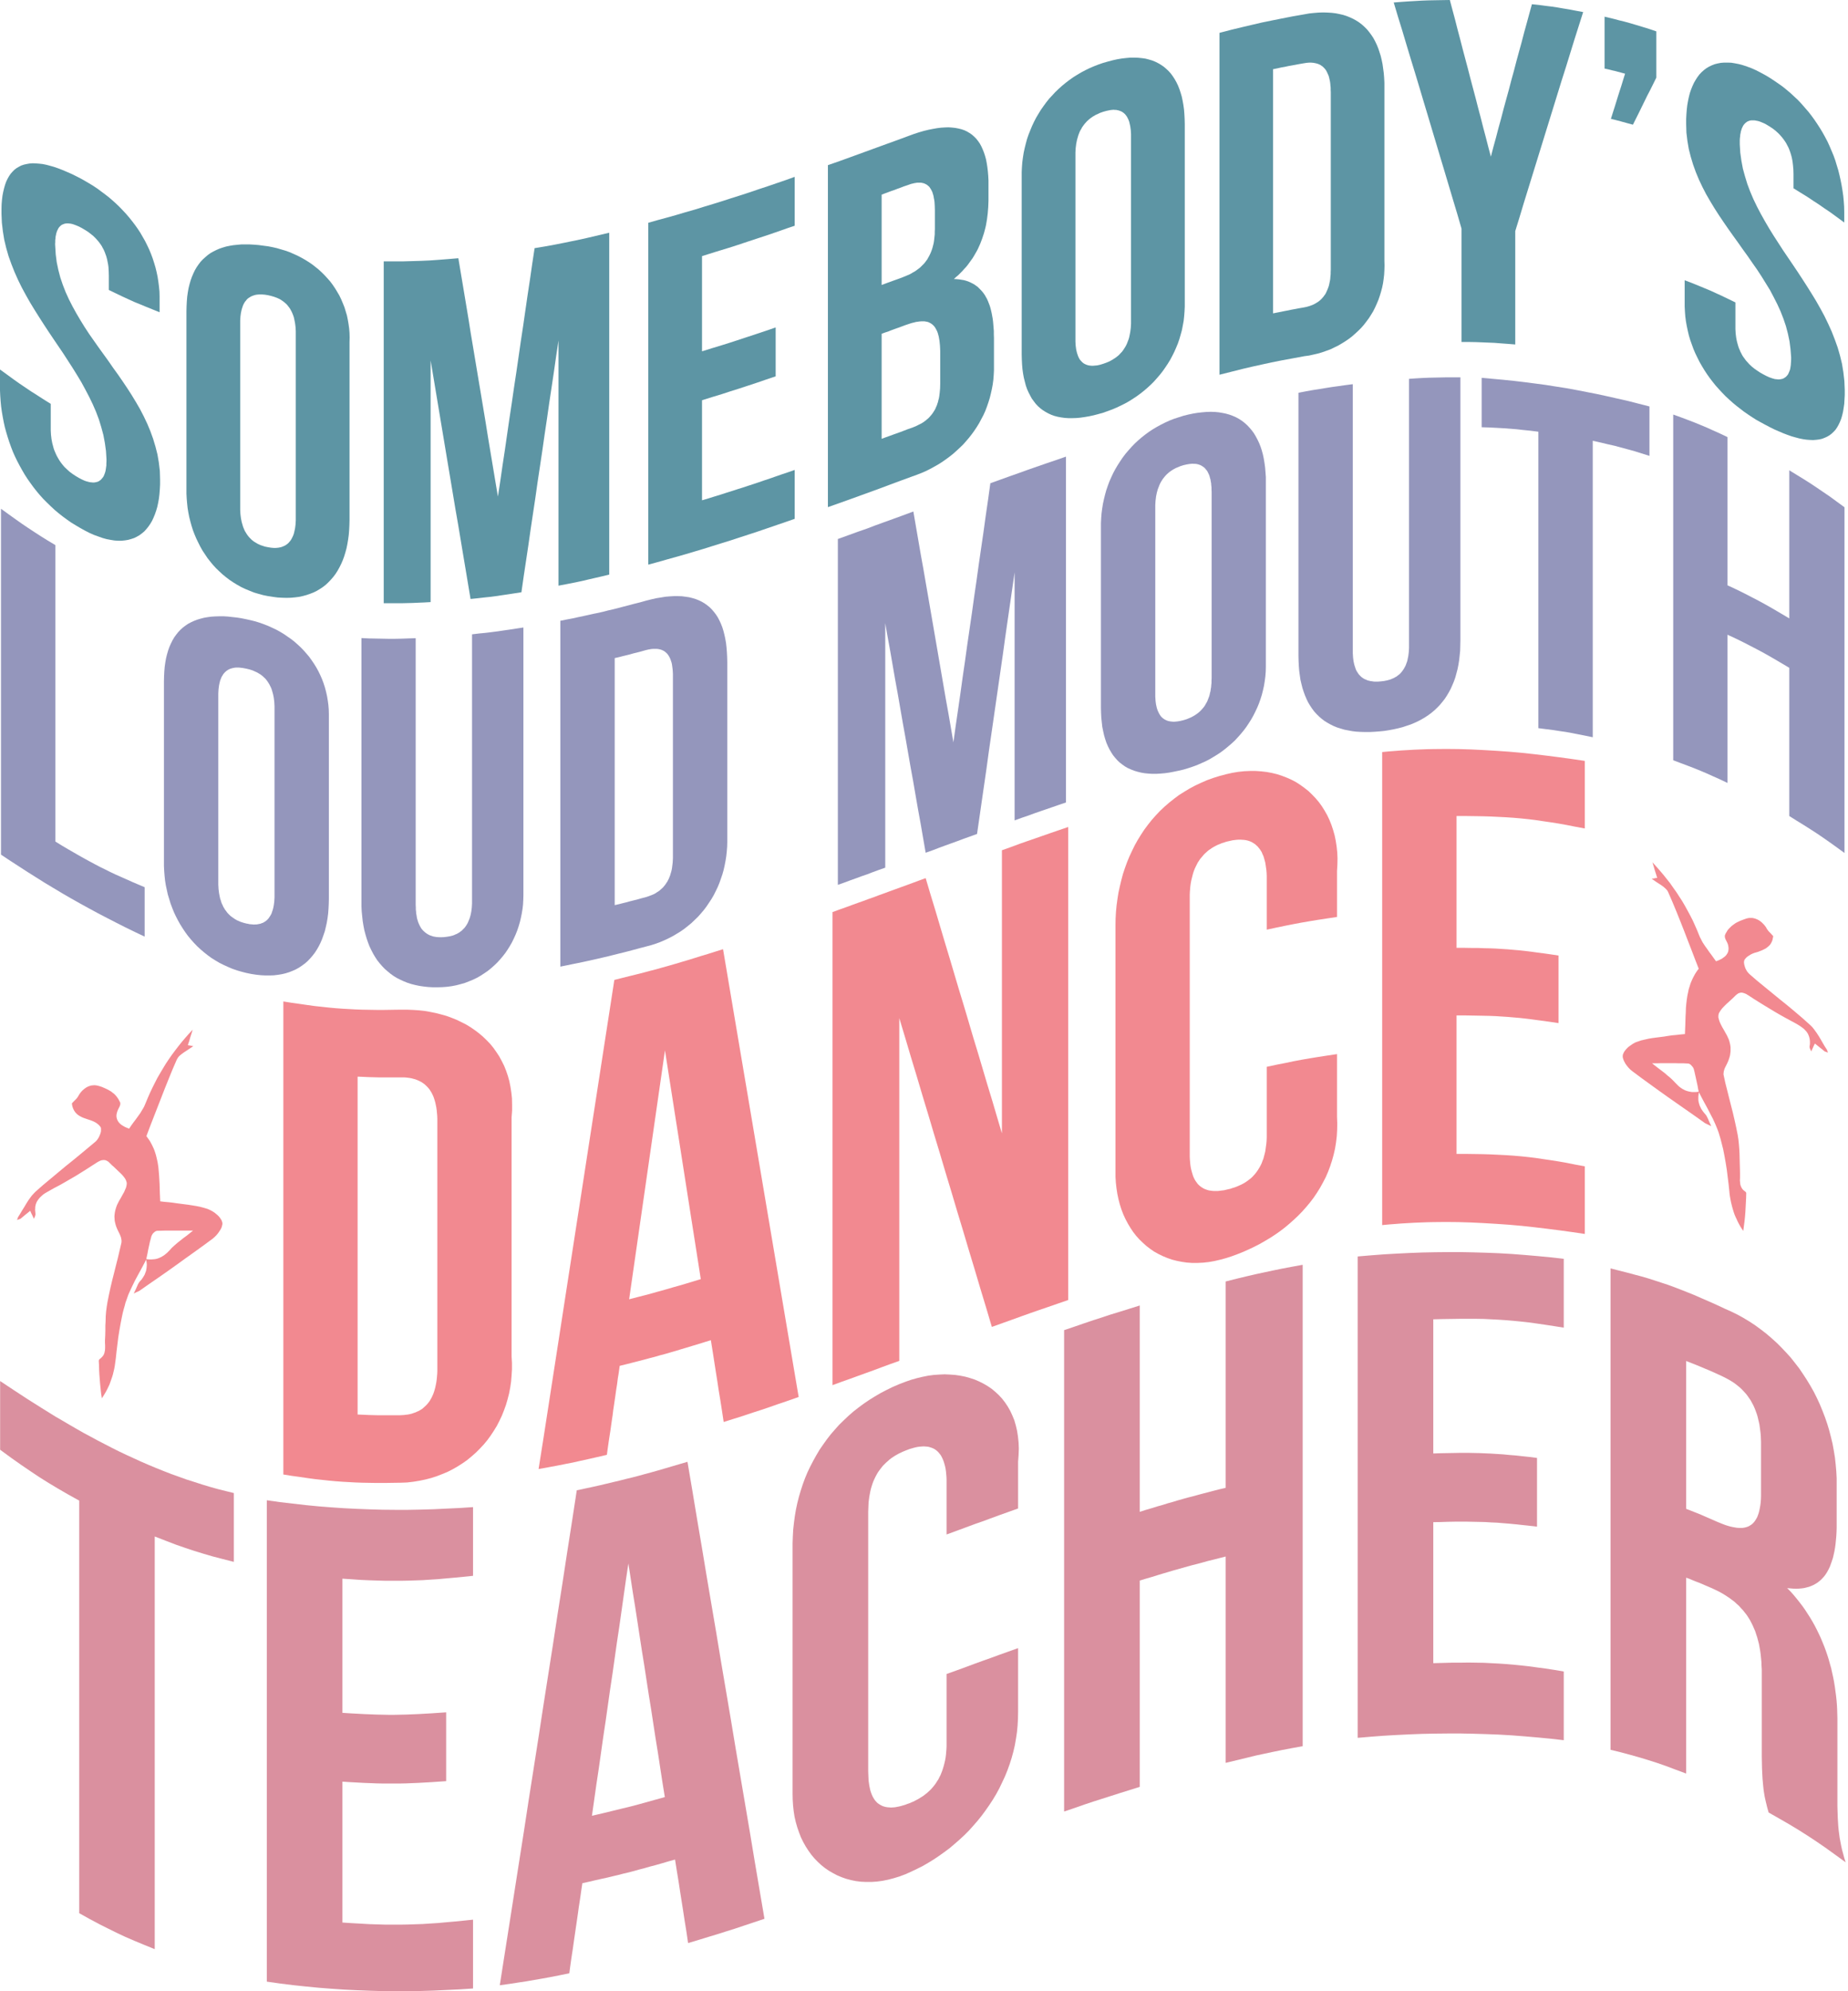 <?xml version='1.0' standalone='no'?>
<!DOCTYPE svg PUBLIC '-//W3C//DTD SVG 1.1//EN' 'http://www.w3.org/Graphics/SVG/1.1/DTD/svg11.dtd'><svg width='36.725mm' height='39.55mm' viewBox='0 0 104 112' xmlns='http://www.w3.org/2000/svg' xmlns:xlink='http://www.w3.org/1999/xlink' version='1.1'><g transform='matrix(1,0,0,1,0,0)'><path d='M14688 8435 L14671 8409 L14655 8382 L14639 8354 L14623 8327 L14606 8301 L14588 8276 L14579 8264 L14569 8252 L14558 8241 L14547 8231 L14489 8179 L14429 8128 L14369 8078 L14308 8029 L14247 7979 L14187 7930 L14126 7880 L14067 7829 L14057 7819 L14047 7807 L14039 7794 L14032 7780 L14027 7765 L14023 7750 L14022 7743 L14021 7736 L14021 7729 L14022 7723 L14023 7718 L14025 7713 L14028 7708 L14032 7703 L14041 7693 L14052 7684 L14065 7676 L14078 7668 L14091 7662 L14104 7657 L14132 7649 L14158 7639 L14170 7634 L14182 7628 L14194 7622 L14204 7615 L14214 7607 L14223 7599 L14232 7589 L14239 7578 L14245 7566 L14250 7553 L14253 7538 L14256 7522 L14242 7507 L14229 7493 L14222 7486 L14216 7479 L14210 7471 L14205 7464 L14198 7451 L14190 7440 L14181 7429 L14172 7420 L14163 7411 L14153 7403 L14143 7396 L14132 7390 L14121 7385 L14110 7381 L14099 7378 L14087 7376 L14075 7376 L14063 7376 L14051 7378 L14039 7381 L14014 7390 L13988 7400 L13976 7406 L13963 7412 L13951 7419 L13940 7427 L13929 7435 L13918 7444 L13908 7454 L13898 7464 L13889 7475 L13882 7487 L13874 7500 L13868 7514 L13867 7518 L13867 7523 L13867 7529 L13868 7534 L13872 7546 L13877 7556 L13884 7570 L13890 7583 L13894 7597 L13896 7610 L13897 7622 L13896 7634 L13894 7645 L13890 7656 L13884 7666 L13877 7676 L13867 7686 L13856 7694 L13844 7703 L13830 7710 L13813 7718 L13796 7724 L13778 7699 L13760 7674 L13742 7650 L13724 7624 L13706 7599 L13689 7573 L13682 7560 L13675 7546 L13668 7533 L13662 7519 L13645 7477 L13627 7436 L13609 7396 L13589 7357 L13568 7318 L13547 7280 L13525 7242 L13501 7205 L13477 7168 L13452 7133 L13427 7097 L13400 7063 L13372 7028 L13344 6995 L13315 6962 L13285 6929 L13294 6959 L13303 6990 L13313 7021 L13323 7054 L13307 7056 L13294 7059 L13285 7060 L13279 7061 L13316 7087 L13355 7112 L13373 7125 L13389 7139 L13396 7146 L13403 7154 L13408 7162 L13412 7170 L13445 7246 L13477 7323 L13508 7400 L13538 7476 L13568 7554 L13598 7631 L13627 7707 L13657 7784 L13646 7798 L13636 7813 L13627 7827 L13619 7842 L13611 7857 L13604 7872 L13597 7888 L13591 7903 L13586 7919 L13581 7935 L13576 7951 L13573 7967 L13566 7999 L13561 8032 L13557 8066 L13554 8100 L13553 8134 L13551 8169 L13549 8238 L13546 8309 L13512 8312 L13478 8316 L13444 8319 L13409 8324 L13379 8329 L13347 8333 L13316 8337 L13285 8341 L13255 8346 L13224 8353 L13194 8360 L13165 8370 L13156 8373 L13146 8377 L13137 8382 L13128 8387 L13109 8400 L13091 8413 L13083 8421 L13076 8428 L13069 8436 L13063 8444 L13057 8452 L13053 8461 L13049 8469 L13047 8477 L13046 8484 L13046 8492 L13047 8500 L13050 8509 L13053 8518 L13057 8527 L13062 8536 L13067 8546 L13080 8564 L13094 8581 L13109 8596 L13124 8608 L13195 8661 L13268 8714 L13340 8766 L13413 8818 L13486 8869 L13559 8920 L13632 8971 L13705 9023 L13712 9027 L13722 9032 L13737 9039 L13758 9049 L13743 9017 L13731 8989 L13725 8977 L13720 8967 L13713 8957 L13706 8949 L13698 8939 L13690 8929 L13684 8920 L13677 8910 L13672 8899 L13667 8889 L13663 8879 L13660 8868 L13657 8858 L13655 8847 L13654 8836 L13654 8824 L13654 8813 L13655 8801 L13657 8789 L13659 8777 L13681 8820 L13704 8863 L13727 8905 L13749 8948 L13771 8990 L13791 9034 L13800 9056 L13809 9078 L13817 9100 L13824 9123 L13832 9150 L13839 9177 L13846 9205 L13853 9232 L13864 9288 L13874 9344 L13883 9401 L13890 9458 L13897 9514 L13903 9571 L13905 9593 L13908 9614 L13912 9636 L13916 9657 L13921 9678 L13926 9698 L13932 9719 L13938 9739 L13945 9759 L13953 9778 L13962 9797 L13971 9817 L13981 9836 L13991 9854 L14003 9873 L14015 9891 L14020 9853 L14025 9815 L14029 9777 L14032 9740 L14034 9702 L14036 9664 L14038 9627 L14039 9589 L14039 9585 L14037 9581 L14034 9578 L14032 9575 L14022 9568 L14013 9560 L14006 9551 L14001 9543 L13997 9534 L13993 9524 L13991 9515 L13990 9505 L13988 9485 L13989 9465 L13989 9444 L13989 9424 L13988 9385 L13987 9347 L13986 9309 L13985 9270 L13983 9232 L13980 9194 L13976 9156 L13970 9118 L13958 9058 L13945 8999 L13931 8939 L13916 8880 L13901 8821 L13886 8761 L13871 8702 L13858 8642 L13856 8632 L13857 8622 L13858 8611 L13861 8600 L13864 8589 L13869 8578 L13874 8568 L13879 8558 L13887 8542 L13894 8526 L13900 8510 L13905 8494 L13909 8479 L13911 8463 L13913 8447 L13913 8432 L13913 8416 L13911 8400 L13908 8385 L13904 8369 L13899 8353 L13892 8338 L13885 8322 L13876 8306 L13861 8279 L13847 8255 L13836 8234 L13827 8215 L13821 8198 L13817 8183 L13815 8176 L13815 8169 L13815 8162 L13816 8155 L13817 8149 L13819 8143 L13822 8136 L13826 8130 L13835 8116 L13846 8102 L13861 8086 L13878 8069 L13899 8050 L13922 8029 L13935 8017 L13946 8006 L13953 7999 L13959 7994 L13965 7989 L13971 7985 L13977 7981 L13984 7979 L13990 7977 L13996 7976 L14003 7976 L14010 7977 L14017 7979 L14024 7981 L14031 7984 L14039 7987 L14046 7992 L14055 7997 L14096 8024 L14139 8051 L14181 8077 L14224 8103 L14267 8129 L14310 8154 L14353 8178 L14397 8202 L14429 8219 L14460 8237 L14474 8246 L14488 8256 L14501 8266 L14512 8277 L14523 8289 L14532 8302 L14536 8309 L14539 8316 L14542 8324 L14545 8332 L14547 8340 L14549 8348 L14550 8357 L14551 8367 L14551 8376 L14551 8387 L14550 8397 L14548 8408 L14548 8413 L14549 8418 L14550 8423 L14552 8428 L14557 8438 L14561 8449 L14568 8434 L14575 8419 L14582 8403 L14591 8385 L14612 8402 L14632 8418 L14651 8433 L14669 8448 L14696 8458 L14688 8435 M13471 8703 L13451 8682 L13429 8661 L13406 8642 L13383 8622 L13358 8603 L13333 8584 L13307 8564 L13282 8544 L13319 8544 L13356 8543 L13393 8543 L13429 8543 L13465 8543 L13501 8544 L13537 8544 L13572 8546 L13578 8547 L13585 8550 L13592 8555 L13598 8561 L13604 8568 L13610 8575 L13614 8582 L13617 8589 L13623 8612 L13628 8635 L13633 8657 L13638 8680 L13643 8703 L13648 8726 L13652 8749 L13657 8772 L13643 8774 L13630 8775 L13617 8775 L13604 8775 L13592 8773 L13580 8771 L13568 8768 L13556 8764 L13545 8760 L13534 8754 L13523 8748 L13513 8741 L13502 8733 L13492 8724 L13482 8714 L13471 8703' stroke='none' stroke-width='1' stroke-linecap='butt' stroke-linejoin='miter' stroke-miterlimit='4' stroke-opacity='1'  transform='matrix(0.007,0,0,0.007,0,0)' fill='#f28990' fill-rule='nonzero' fill-opacity='1'/><path d='M137 9803 L165 9793 L183 9778 L201 9763 L221 9747 L243 9729 L251 9748 L259 9764 L266 9779 L273 9794 L277 9783 L282 9772 L283 9767 L285 9762 L285 9758 L285 9753 L284 9742 L283 9731 L282 9721 L283 9711 L283 9702 L284 9693 L286 9684 L288 9676 L291 9668 L294 9661 L298 9653 L302 9647 L311 9634 L321 9622 L333 9611 L345 9600 L359 9590 L374 9581 L404 9564 L436 9546 L480 9523 L524 9498 L567 9473 L610 9448 L652 9422 L695 9395 L737 9368 L779 9341 L787 9336 L795 9332 L803 9328 L810 9325 L817 9323 L824 9322 L831 9321 L837 9321 L844 9322 L850 9323 L856 9326 L862 9329 L869 9333 L875 9338 L881 9344 L887 9350 L899 9362 L912 9373 L935 9395 L955 9414 L973 9431 L987 9446 L999 9461 L1008 9474 L1011 9481 L1014 9487 L1016 9494 L1018 9500 L1019 9507 L1019 9513 L1018 9520 L1017 9527 L1013 9543 L1006 9559 L998 9578 L986 9599 L973 9623 L957 9650 L949 9666 L941 9682 L935 9698 L930 9714 L926 9729 L923 9745 L921 9761 L920 9776 L921 9792 L922 9808 L925 9823 L929 9839 L934 9855 L940 9870 L947 9886 L955 9902 L960 9912 L965 9923 L969 9933 L973 9944 L975 9955 L977 9966 L977 9977 L976 9987 L962 10046 L948 10106 L933 10165 L918 10225 L903 10284 L889 10343 L876 10403 L864 10463 L858 10500 L853 10538 L850 10576 L849 10615 L847 10653 L847 10691 L846 10730 L844 10768 L844 10789 L845 10809 L845 10830 L844 10850 L842 10859 L840 10869 L837 10878 L833 10887 L827 10896 L820 10904 L812 10912 L802 10920 L799 10922 L797 10926 L795 10930 L794 10934 L796 10971 L797 11009 L799 11046 L802 11084 L805 11122 L809 11160 L813 11198 L819 11236 L831 11217 L842 11199 L853 11180 L863 11161 L872 11142 L881 11123 L888 11103 L895 11083 L902 11063 L908 11043 L913 11022 L918 11001 L922 10980 L925 10959 L928 10937 L931 10915 L937 10859 L944 10802 L951 10745 L960 10689 L970 10633 L981 10577 L987 10549 L994 10522 L1002 10494 L1009 10467 L1017 10445 L1025 10422 L1033 10400 L1043 10378 L1063 10335 L1084 10292 L1107 10249 L1130 10207 L1153 10164 L1175 10122 L1177 10134 L1179 10146 L1180 10157 L1180 10169 L1179 10180 L1178 10191 L1176 10202 L1174 10213 L1170 10223 L1166 10234 L1162 10244 L1156 10254 L1150 10264 L1143 10274 L1136 10284 L1127 10293 L1120 10302 L1114 10311 L1108 10322 L1103 10334 L1091 10361 L1075 10394 L1097 10383 L1111 10377 L1121 10372 L1128 10367 L1201 10316 L1275 10265 L1348 10214 L1421 10162 L1493 10110 L1566 10058 L1638 10006 L1710 9953 L1725 9940 L1740 9925 L1754 9908 L1766 9890 L1772 9881 L1777 9872 L1781 9863 L1784 9854 L1786 9845 L1788 9837 L1788 9829 L1787 9822 L1784 9813 L1781 9805 L1776 9797 L1771 9789 L1765 9781 L1758 9773 L1750 9765 L1742 9758 L1725 9744 L1706 9732 L1697 9727 L1687 9722 L1678 9718 L1669 9714 L1639 9705 L1609 9697 L1579 9691 L1548 9686 L1517 9681 L1486 9677 L1455 9673 L1424 9669 L1390 9664 L1355 9660 L1321 9657 L1288 9653 L1285 9583 L1283 9513 L1281 9479 L1279 9444 L1276 9410 L1273 9377 L1268 9344 L1261 9311 L1257 9295 L1253 9279 L1248 9263 L1243 9248 L1237 9232 L1230 9217 L1223 9202 L1215 9187 L1207 9172 L1197 9157 L1187 9143 L1177 9129 L1206 9052 L1236 8975 L1266 8898 L1296 8821 L1326 8744 L1357 8667 L1388 8591 L1421 8515 L1426 8506 L1431 8498 L1437 8490 L1444 8483 L1461 8469 L1479 8456 L1517 8431 L1554 8406 L1548 8405 L1539 8403 L1527 8401 L1510 8398 L1521 8366 L1530 8334 L1540 8304 L1549 8274 L1519 8306 L1490 8339 L1461 8373 L1434 8407 L1407 8442 L1381 8477 L1356 8513 L1332 8549 L1309 8587 L1287 8624 L1265 8662 L1245 8701 L1225 8741 L1206 8781 L1188 8822 L1171 8863 L1165 8877 L1159 8891 L1152 8904 L1144 8917 L1128 8944 L1110 8969 L1092 8994 L1073 9019 L1055 9044 L1038 9069 L1020 9062 L1004 9055 L990 9047 L977 9039 L966 9030 L957 9021 L950 9011 L944 9001 L940 8990 L937 8978 L936 8966 L937 8954 L940 8941 L944 8928 L950 8914 L957 8900 L962 8890 L966 8879 L967 8873 L967 8868 L967 8863 L966 8858 L959 8845 L952 8832 L944 8820 L935 8808 L926 8798 L916 8788 L905 8780 L894 8771 L882 8764 L870 8757 L858 8751 L845 8745 L820 8734 L795 8726 L783 8723 L771 8721 L759 8720 L747 8721 L735 8722 L724 8725 L712 8729 L701 8734 L691 8740 L681 8747 L671 8755 L661 8764 L652 8774 L644 8784 L636 8796 L629 8808 L624 8816 L618 8824 L612 8831 L605 8838 L591 8852 L578 8866 L580 8882 L584 8897 L589 8910 L595 8922 L602 8933 L610 8943 L619 8952 L629 8960 L640 8967 L651 8973 L663 8979 L676 8984 L702 8993 L729 9002 L742 9007 L756 9013 L769 9020 L782 9029 L793 9038 L802 9048 L806 9053 L809 9057 L811 9062 L812 9067 L812 9074 L812 9080 L812 9087 L811 9095 L807 9109 L801 9124 L794 9139 L786 9152 L777 9164 L767 9174 L707 9224 L647 9274 L586 9324 L525 9373 L465 9423 L405 9473 L345 9523 L286 9575 L275 9586 L265 9597 L255 9608 L246 9620 L228 9645 L211 9672 L195 9699 L178 9726 L162 9753 L145 9780 L137 9803 M1176 10117 L1181 10094 L1186 10071 L1190 10048 L1195 10025 L1200 10002 L1205 9979 L1211 9957 L1217 9934 L1220 9927 L1224 9920 L1229 9912 L1235 9906 L1242 9900 L1248 9895 L1255 9892 L1261 9890 L1297 9889 L1332 9888 L1368 9888 L1404 9888 L1440 9888 L1477 9888 L1514 9888 L1552 9888 L1526 9909 L1501 9929 L1475 9948 L1451 9967 L1427 9986 L1404 10006 L1382 10026 L1362 10048 L1352 10058 L1342 10068 L1331 10077 L1321 10085 L1310 10092 L1299 10099 L1288 10104 L1277 10109 L1266 10113 L1254 10116 L1242 10118 L1229 10119 L1217 10120 L1204 10120 L1190 10119 L1176 10117' stroke='none' stroke-width='1' stroke-linecap='butt' stroke-linejoin='miter' stroke-miterlimit='4' stroke-opacity='1'  transform='matrix(0.007,0,0,0.007,0,0)' fill='#f28990' fill-rule='nonzero' fill-opacity='1'/><polygon points='648,1434 682,1453 716,1473 749,1493 782,1515 813,1538 844,1561 875,1585 904,1610 933,1636 961,1663 987,1690 1013,1718 1038,1747 1062,1777 1085,1807 1107,1838 1128,1870 1147,1903 1166,1936 1183,1970 1199,2004 1214,2040 1227,2075 1239,2112 1250,2149 1259,2186 1267,2224 1273,2263 1278,2302 1282,2342 1283,2382 1283,2422 1283,2445 1283,2465 1283,2485 1283,2509 1226,2486 1174,2465 1126,2445 1079,2426 1033,2405 985,2383 933,2358 875,2330 875,2299 875,2273 875,2247 875,2216 874,2180 872,2146 870,2130 867,2114 864,2099 861,2084 857,2069 853,2055 848,2042 843,2028 838,2016 832,2003 825,1991 819,1979 812,1968 804,1957 796,1946 788,1936 770,1916 751,1897 730,1880 708,1863 684,1848 659,1833 634,1820 610,1810 599,1806 588,1802 577,1799 567,1797 557,1796 547,1795 538,1795 529,1796 521,1797 513,1800 505,1803 498,1806 491,1811 485,1816 479,1822 473,1829 468,1837 464,1846 459,1855 456,1865 452,1876 450,1888 447,1901 446,1915 444,1930 444,1945 443,1962 444,1979 448,2044 456,2107 469,2169 485,2230 505,2289 528,2348 554,2405 583,2462 614,2518 647,2574 681,2629 717,2684 755,2738 793,2792 832,2846 871,2900 909,2955 948,3009 986,3064 1023,3119 1059,3175 1093,3231 1126,3288 1156,3346 1184,3405 1209,3465 1231,3526 1250,3589 1266,3652 1277,3717 1285,3784 1287,3852 1287,3893 1285,3931 1282,3969 1278,4004 1272,4038 1265,4071 1256,4102 1246,4131 1235,4158 1223,4184 1209,4208 1194,4230 1178,4250 1161,4269 1142,4285 1122,4300 1101,4312 1079,4323 1055,4331 1030,4338 1005,4342 977,4345 949,4345 920,4343 889,4338 857,4332 825,4323 791,4311 755,4298 719,4282 682,4263 644,4242 607,4220 571,4198 537,4174 503,4149 470,4123 438,4096 408,4068 378,4039 349,4010 321,3979 295,3948 269,3915 245,3882 221,3848 199,3814 178,3778 158,3742 139,3706 121,3669 104,3631 89,3592 75,3553 62,3513 50,3473 39,3433 30,3392 22,3350 15,3309 9,3266 5,3224 2,3181 0,3138 0,3114 0,3093 0,3073 0,3054 0,3034 0,3014 0,2993 0,2969 58,3011 110,3049 158,3083 204,3114 250,3145 299,3176 350,3209 408,3245 408,3273 408,3298 408,3321 408,3343 408,3365 408,3388 408,3413 408,3441 408,3459 409,3477 410,3495 412,3511 414,3528 417,3544 420,3560 424,3575 428,3590 432,3605 437,3619 443,3633 449,3647 455,3660 462,3673 469,3685 476,3697 484,3709 492,3720 501,3732 519,3753 539,3772 560,3791 583,3808 607,3824 632,3839 657,3852 681,3863 693,3867 704,3870 715,3873 726,3875 736,3876 746,3877 755,3877 764,3876 773,3874 782,3872 790,3869 797,3865 804,3860 811,3855 817,3848 823,3841 829,3833 834,3825 838,3815 842,3805 846,3793 849,3781 851,3768 853,3754 855,3740 855,3724 856,3707 856,3690 852,3624 843,3559 831,3495 814,3432 795,3370 772,3309 746,3249 717,3189 686,3130 654,3071 619,3013 583,2955 508,2839 430,2724 391,2666 353,2608 315,2549 278,2490 242,2431 208,2371 175,2310 145,2249 117,2186 92,2123 69,2059 50,1993 34,1926 23,1858 15,1789 12,1718 12,1678 13,1641 16,1605 20,1572 26,1541 33,1512 41,1484 50,1459 61,1436 73,1415 86,1396 101,1379 116,1364 133,1351 152,1340 171,1330 192,1323 214,1318 237,1314 262,1312 287,1313 314,1315 342,1318 372,1324 402,1332 434,1341 466,1352 500,1365 535,1380 572,1396 609,1414 648,1434' stroke='none' stroke-width='1' stroke-linecap='butt' stroke-linejoin='miter' stroke-miterlimit='4' stroke-opacity='1'  transform='matrix(0.007,0,0,0.007,0,0)' fill='#5d95a4' fill-rule='nonzero' fill-opacity='1'/><path d='M1499 2500 L1500 2460 L1502 2421 L1505 2384 L1510 2349 L1516 2315 L1524 2283 L1533 2252 L1543 2224 L1555 2196 L1567 2171 L1581 2147 L1597 2124 L1613 2103 L1631 2084 L1651 2066 L1671 2049 L1692 2034 L1715 2021 L1739 2009 L1764 1998 L1791 1989 L1818 1981 L1847 1975 L1877 1970 L1908 1967 L1940 1964 L1973 1964 L2007 1964 L2042 1966 L2079 1969 L2116 1974 L2155 1979 L2191 1986 L2226 1994 L2260 2004 L2294 2014 L2328 2026 L2360 2040 L2391 2054 L2422 2070 L2452 2087 L2481 2105 L2509 2124 L2536 2145 L2562 2166 L2587 2189 L2610 2212 L2633 2237 L2655 2262 L2675 2289 L2694 2317 L2711 2345 L2728 2374 L2743 2405 L2756 2436 L2769 2468 L2779 2501 L2789 2534 L2796 2568 L2802 2603 L2807 2639 L2810 2675 L2811 2712 L2810 2750 L2810 2839 L2810 2928 L2810 3018 L2810 3107 L2810 3196 L2810 3286 L2810 3375 L2810 3464 L2810 3554 L2810 3643 L2810 3732 L2810 3821 L2810 3911 L2810 4000 L2810 4089 L2810 4179 L2809 4219 L2807 4259 L2804 4297 L2799 4334 L2793 4370 L2786 4405 L2777 4438 L2767 4471 L2756 4501 L2743 4531 L2729 4559 L2714 4586 L2698 4611 L2680 4635 L2661 4657 L2641 4678 L2620 4698 L2597 4716 L2573 4732 L2548 4747 L2522 4760 L2494 4771 L2465 4781 L2436 4789 L2404 4796 L2372 4800 L2339 4803 L2304 4804 L2269 4803 L2232 4801 L2194 4796 L2155 4790 L2116 4782 L2079 4772 L2042 4761 L2007 4747 L1973 4733 L1939 4717 L1907 4699 L1876 4680 L1846 4660 L1817 4638 L1789 4615 L1763 4591 L1737 4566 L1713 4540 L1690 4512 L1668 4484 L1648 4454 L1628 4424 L1610 4392 L1594 4360 L1578 4327 L1564 4294 L1551 4260 L1540 4225 L1530 4189 L1521 4153 L1514 4117 L1508 4080 L1504 4042 L1501 4005 L1499 3967 L1499 3929 L1499 3839 L1499 3750 L1499 3661 L1499 3572 L1499 3482 L1499 3393 L1499 3304 L1499 3214 L1499 3125 L1499 3036 L1499 2947 L1499 2857 L1499 2768 L1499 2679 L1499 2589 L1499 2500 M1931 4079 L1931 4097 L1932 4115 L1933 4132 L1935 4148 L1937 4164 L1940 4179 L1943 4194 L1947 4208 L1951 4222 L1955 4235 L1960 4247 L1965 4259 L1971 4271 L1978 4282 L1984 4292 L1991 4302 L1999 4312 L2007 4321 L2015 4329 L2023 4337 L2033 4345 L2042 4352 L2052 4358 L2062 4364 L2072 4370 L2083 4375 L2094 4380 L2106 4384 L2130 4392 L2155 4397 L2167 4399 L2180 4401 L2192 4402 L2204 4403 L2215 4403 L2226 4402 L2237 4401 L2248 4399 L2258 4397 L2267 4394 L2277 4390 L2286 4386 L2294 4382 L2303 4376 L2311 4370 L2318 4364 L2325 4356 L2332 4348 L2338 4340 L2344 4330 L2349 4320 L2354 4310 L2359 4298 L2363 4286 L2366 4273 L2369 4260 L2372 4246 L2374 4231 L2376 4215 L2377 4198 L2378 4181 L2378 4163 L2378 4071 L2378 3978 L2378 3885 L2378 3792 L2378 3700 L2378 3607 L2378 3514 L2378 3421 L2378 3329 L2378 3236 L2378 3143 L2378 3051 L2378 2958 L2378 2865 L2378 2772 L2378 2680 L2378 2662 L2377 2644 L2376 2627 L2374 2611 L2372 2596 L2369 2581 L2366 2566 L2363 2552 L2359 2539 L2354 2526 L2349 2514 L2344 2503 L2338 2492 L2332 2481 L2325 2471 L2318 2462 L2311 2453 L2303 2444 L2294 2436 L2286 2429 L2277 2422 L2267 2415 L2258 2409 L2248 2403 L2237 2398 L2226 2393 L2215 2389 L2204 2385 L2180 2378 L2155 2372 L2130 2368 L2106 2366 L2094 2366 L2083 2366 L2072 2367 L2062 2368 L2052 2370 L2042 2373 L2033 2376 L2023 2380 L2015 2384 L2007 2389 L1999 2394 L1991 2400 L1984 2407 L1978 2415 L1971 2423 L1965 2432 L1960 2441 L1955 2451 L1951 2462 L1947 2474 L1943 2487 L1940 2500 L1937 2514 L1935 2528 L1933 2544 L1932 2560 L1931 2577 L1931 2595 L1931 2688 L1931 2781 L1931 2874 L1931 2966 L1931 3059 L1931 3152 L1931 3245 L1931 3337 L1931 3430 L1931 3523 L1931 3615 L1931 3708 L1931 3801 L1931 3894 L1931 3986 L1931 4079' stroke='none' stroke-width='1' stroke-linecap='butt' stroke-linejoin='miter' stroke-miterlimit='4' stroke-opacity='1'  transform='matrix(0.007,0,0,0.007,0,0)' fill='#5d95a4' fill-rule='nonzero' fill-opacity='1'/><polygon points='4003,3990 4022,3866 4040,3741 4059,3616 4077,3491 4095,3367 4114,3242 4132,3117 4151,2992 4169,2868 4187,2743 4206,2618 4224,2493 4242,2369 4261,2244 4279,2119 4298,1994 4382,1980 4459,1966 4530,1952 4598,1938 4666,1924 4737,1908 4813,1890 4898,1870 4898,2041 4898,2213 4898,2385 4898,2557 4898,2728 4898,2900 4898,3072 4898,3244 4898,3415 4898,3587 4898,3759 4898,3930 4898,4102 4898,4274 4898,4445 4898,4617 4840,4631 4788,4643 4740,4654 4694,4665 4648,4675 4600,4685 4548,4695 4490,4706 4490,4583 4490,4460 4490,4337 4490,4214 4490,4091 4490,3968 4490,3844 4490,3721 4490,3598 4490,3475 4490,3352 4490,3229 4490,3106 4490,2982 4490,2859 4490,2736 4471,2863 4453,2989 4434,3116 4415,3242 4397,3368 4378,3495 4360,3621 4341,3748 4322,3874 4304,4001 4285,4127 4266,4254 4248,4380 4229,4507 4210,4633 4192,4759 4134,4768 4082,4776 4034,4783 3987,4790 3941,4796 3893,4801 3841,4807 3783,4813 3763,4693 3743,4573 3723,4454 3703,4334 3683,4214 3662,4094 3642,3974 3622,3854 3602,3735 3582,3615 3562,3495 3542,3375 3522,3255 3502,3135 3482,3015 3462,2896 3462,3017 3462,3138 3462,3260 3462,3381 3462,3503 3462,3624 3462,3746 3462,3867 3462,3988 3462,4110 3462,4231 3462,4353 3462,4474 3462,4596 3462,4717 3462,4838 3408,4841 3360,4843 3316,4845 3273,4846 3231,4847 3186,4847 3138,4847 3085,4847 3085,4675 3085,4504 3085,4332 3085,4160 3085,3988 3085,3817 3085,3645 3085,3473 3085,3302 3085,3130 3085,2958 3085,2787 3085,2615 3085,2443 3085,2271 3085,2100 3170,2100 3246,2100 3317,2098 3385,2096 3453,2093 3524,2088 3600,2082 3685,2075 3705,2195 3725,2314 3745,2434 3765,2554 3784,2674 3804,2793 3824,2913 3844,3033 3864,3152 3884,3272 3904,3392 3923,3511 3943,3631 3963,3751 3983,3871 4003,3990' stroke='none' stroke-width='1' stroke-linecap='butt' stroke-linejoin='miter' stroke-miterlimit='4' stroke-opacity='1'  transform='matrix(0.007,0,0,0.007,0,0)' fill='#5d95a4' fill-rule='nonzero' fill-opacity='1'/><polygon points='5644,2823 5727,2797 5803,2774 5873,2752 5940,2730 6007,2708 6077,2685 6152,2660 6236,2631 6236,2687 6236,2737 6236,2783 6236,2828 6236,2872 6236,2919 6236,2968 6236,3024 6153,3052 6077,3078 6007,3101 5940,3123 5873,3144 5803,3167 5727,3190 5644,3216 5644,3274 5644,3329 5644,3382 5644,3432 5644,3480 5644,3527 5644,3573 5644,3618 5644,3663 5644,3709 5644,3756 5644,3804 5644,3854 5644,3906 5644,3962 5644,4020 5698,4004 5749,3988 5798,3973 5844,3958 5889,3944 5932,3930 5974,3917 6016,3903 6059,3889 6101,3875 6144,3860 6189,3845 6235,3829 6284,3812 6335,3795 6389,3776 6389,3832 6389,3882 6389,3928 6389,3972 6389,4017 6389,4063 6389,4113 6389,4169 6317,4194 6244,4219 6171,4244 6098,4269 6025,4293 5951,4317 5878,4341 5804,4364 5730,4387 5657,4410 5583,4432 5509,4454 5435,4475 5360,4496 5286,4517 5212,4537 5212,4365 5212,4194 5212,4022 5212,3850 5212,3678 5212,3507 5212,3335 5212,3163 5212,2992 5212,2820 5212,2648 5212,2476 5212,2305 5212,2133 5212,1961 5212,1790 5286,1769 5360,1749 5435,1728 5509,1706 5583,1685 5657,1662 5730,1640 5804,1617 5878,1593 5951,1570 6025,1546 6098,1521 6171,1497 6244,1472 6317,1447 6389,1421 6389,1477 6389,1527 6389,1573 6389,1617 6389,1662 6389,1708 6389,1758 6389,1814 6335,1832 6284,1850 6235,1867 6189,1883 6144,1898 6101,1912 6059,1926 6016,1940 5974,1954 5932,1968 5889,1982 5844,1996 5798,2010 5749,2025 5698,2041 5644,2058 5644,2113 5644,2166 5644,2216 5644,2263 5644,2309 5644,2354 5644,2397 5644,2440 5644,2484 5644,2527 5644,2572 5644,2617 5644,2665 5644,2715 5644,2767 5644,2823' stroke='none' stroke-width='1' stroke-linecap='butt' stroke-linejoin='miter' stroke-miterlimit='4' stroke-opacity='1'  transform='matrix(0.007,0,0,0.007,0,0)' fill='#5d95a4' fill-rule='nonzero' fill-opacity='1'/><path d='M7947 1488 L7947 1515 L7947 1537 L7947 1560 L7947 1587 L7947 1613 L7946 1639 L7945 1664 L7943 1689 L7941 1714 L7938 1738 L7935 1762 L7931 1786 L7927 1809 L7922 1831 L7916 1854 L7910 1876 L7903 1897 L7896 1918 L7888 1939 L7880 1960 L7871 1980 L7862 2000 L7852 2019 L7841 2038 L7830 2057 L7819 2075 L7806 2093 L7793 2111 L7780 2129 L7766 2146 L7751 2162 L7736 2179 L7720 2195 L7704 2211 L7686 2226 L7669 2242 L7690 2243 L7711 2245 L7730 2248 L7749 2251 L7767 2256 L7785 2262 L7801 2269 L7817 2277 L7832 2285 L7846 2295 L7860 2305 L7872 2317 L7884 2329 L7896 2342 L7907 2356 L7917 2370 L7926 2386 L7935 2402 L7943 2420 L7950 2438 L7957 2456 L7963 2476 L7968 2496 L7973 2518 L7977 2540 L7981 2562 L7984 2586 L7986 2610 L7988 2634 L7990 2660 L7990 2686 L7991 2713 L7991 2745 L7991 2773 L7991 2800 L7991 2825 L7991 2850 L7991 2877 L7991 2905 L7991 2937 L7991 2976 L7989 3014 L7986 3052 L7981 3090 L7974 3127 L7966 3163 L7957 3199 L7946 3234 L7934 3269 L7921 3303 L7906 3336 L7889 3368 L7872 3400 L7853 3431 L7833 3461 L7812 3490 L7790 3518 L7766 3546 L7742 3573 L7716 3598 L7689 3623 L7662 3647 L7633 3670 L7603 3692 L7573 3713 L7541 3733 L7509 3751 L7476 3769 L7442 3786 L7407 3801 L7371 3815 L7335 3828 L7239 3863 L7153 3895 L7073 3925 L6996 3953 L6919 3981 L6839 4010 L6752 4041 L6656 4075 L6656 3903 L6656 3731 L6656 3560 L6656 3388 L6656 3216 L6656 3045 L6656 2873 L6656 2701 L6656 2529 L6656 2358 L6656 2186 L6656 2014 L6656 1843 L6656 1671 L6656 1499 L6656 1327 L6748 1295 L6831 1265 L6908 1237 L6982 1210 L7056 1183 L7133 1155 L7216 1125 L7308 1091 L7349 1076 L7389 1063 L7427 1052 L7464 1043 L7499 1036 L7533 1030 L7565 1026 L7596 1024 L7626 1023 L7654 1025 L7681 1028 L7707 1033 L7731 1039 L7754 1047 L7775 1057 L7795 1069 L7814 1082 L7832 1098 L7848 1114 L7863 1133 L7877 1153 L7889 1175 L7900 1199 L7910 1224 L7919 1251 L7927 1280 L7933 1311 L7938 1343 L7942 1377 L7945 1412 L7947 1450 L7947 1488 M7088 1564 L7088 1617 L7088 1667 L7088 1714 L7088 1759 L7088 1802 L7088 1845 L7088 1886 L7088 1927 L7088 1968 L7088 2009 L7088 2051 L7088 2095 L7088 2140 L7088 2187 L7088 2237 L7088 2290 L7112 2281 L7133 2273 L7153 2266 L7172 2259 L7191 2252 L7211 2245 L7233 2237 L7257 2228 L7286 2216 L7314 2204 L7327 2197 L7340 2189 L7353 2182 L7365 2174 L7377 2165 L7388 2157 L7399 2148 L7409 2138 L7419 2128 L7429 2118 L7438 2107 L7446 2096 L7455 2084 L7462 2071 L7469 2059 L7476 2045 L7482 2032 L7488 2017 L7493 2003 L7498 1987 L7502 1971 L7506 1955 L7509 1937 L7511 1920 L7513 1901 L7515 1882 L7515 1863 L7516 1842 L7516 1821 L7516 1801 L7516 1783 L7516 1766 L7516 1749 L7516 1731 L7516 1711 L7516 1689 L7515 1654 L7513 1622 L7511 1607 L7508 1593 L7506 1580 L7503 1567 L7499 1555 L7496 1544 L7491 1534 L7486 1524 L7481 1516 L7476 1508 L7470 1500 L7463 1494 L7456 1488 L7449 1483 L7441 1479 L7433 1475 L7424 1472 L7415 1470 L7405 1468 L7395 1468 L7384 1468 L7373 1468 L7361 1470 L7349 1472 L7337 1475 L7324 1478 L7310 1483 L7296 1488 L7266 1498 L7240 1508 L7215 1517 L7192 1526 L7168 1534 L7144 1543 L7117 1553 L7088 1564 M7088 2682 L7088 2744 L7088 2802 L7088 2857 L7088 2909 L7088 2960 L7088 3009 L7088 3057 L7088 3104 L7088 3152 L7088 3200 L7088 3249 L7088 3300 L7088 3352 L7088 3407 L7088 3465 L7088 3526 L7123 3513 L7154 3502 L7184 3491 L7212 3481 L7240 3471 L7269 3460 L7300 3448 L7335 3436 L7362 3425 L7386 3413 L7410 3401 L7431 3387 L7442 3379 L7451 3371 L7461 3363 L7470 3354 L7478 3345 L7486 3336 L7494 3326 L7501 3316 L7508 3305 L7515 3294 L7521 3282 L7526 3270 L7532 3257 L7536 3244 L7541 3230 L7544 3216 L7548 3202 L7551 3186 L7553 3170 L7555 3154 L7558 3120 L7559 3083 L7559 3049 L7559 3018 L7559 2990 L7559 2963 L7559 2936 L7559 2907 L7559 2877 L7559 2843 L7559 2820 L7558 2798 L7557 2777 L7555 2757 L7553 2738 L7550 2721 L7547 2704 L7543 2689 L7539 2675 L7534 2662 L7528 2650 L7522 2639 L7516 2629 L7509 2620 L7501 2612 L7493 2605 L7484 2599 L7475 2594 L7465 2589 L7455 2586 L7444 2584 L7432 2582 L7419 2582 L7407 2582 L7393 2583 L7379 2585 L7364 2587 L7349 2591 L7332 2595 L7316 2600 L7298 2606 L7280 2612 L7253 2622 L7229 2631 L7206 2639 L7184 2647 L7162 2655 L7140 2664 L7115 2672 L7088 2682' stroke='none' stroke-width='1' stroke-linecap='butt' stroke-linejoin='miter' stroke-miterlimit='4' stroke-opacity='1'  transform='matrix(0.007,0,0,0.007,0,0)' fill='#5d95a4' fill-rule='nonzero' fill-opacity='1'/><path d='M8214 1420 L8214 1381 L8216 1342 L8219 1303 L8224 1265 L8230 1227 L8238 1190 L8247 1154 L8257 1117 L8269 1082 L8283 1047 L8297 1013 L8313 979 L8330 946 L8349 914 L8368 883 L8389 853 L8411 823 L8434 794 L8459 767 L8484 740 L8511 714 L8539 689 L8567 666 L8597 643 L8628 621 L8660 601 L8692 582 L8726 564 L8761 547 L8796 532 L8832 518 L8870 505 L8909 494 L8947 484 L8983 476 L9019 470 L9054 466 L9087 463 L9119 463 L9150 464 L9180 467 L9209 471 L9236 478 L9263 486 L9288 496 L9312 508 L9334 521 L9356 536 L9376 553 L9395 571 L9413 591 L9429 613 L9444 636 L9458 661 L9471 688 L9482 716 L9492 746 L9501 777 L9508 810 L9514 844 L9519 880 L9522 918 L9524 957 L9525 997 L9525 1086 L9525 1176 L9525 1265 L9525 1354 L9525 1444 L9525 1533 L9525 1622 L9525 1712 L9525 1801 L9525 1890 L9525 1979 L9525 2069 L9525 2158 L9525 2247 L9525 2337 L9525 2426 L9525 2465 L9523 2504 L9520 2542 L9516 2579 L9509 2617 L9502 2653 L9492 2689 L9482 2724 L9470 2759 L9456 2793 L9441 2827 L9425 2859 L9408 2891 L9389 2922 L9369 2952 L9348 2982 L9326 3010 L9302 3038 L9278 3065 L9252 3091 L9226 3115 L9198 3139 L9169 3162 L9139 3184 L9109 3204 L9077 3224 L9045 3242 L9011 3259 L8977 3275 L8942 3290 L8906 3303 L8870 3316 L8831 3327 L8793 3337 L8756 3345 L8721 3351 L8686 3356 L8653 3359 L8621 3360 L8590 3360 L8560 3358 L8531 3354 L8504 3349 L8477 3342 L8452 3333 L8428 3322 L8406 3310 L8384 3296 L8364 3281 L8345 3264 L8327 3245 L8311 3224 L8295 3202 L8282 3178 L8269 3153 L8257 3126 L8247 3097 L8239 3066 L8231 3034 L8225 3001 L8220 2965 L8217 2928 L8215 2889 L8214 2849 L8214 2760 L8214 2670 L8214 2581 L8214 2492 L8214 2402 L8214 2313 L8214 2224 L8214 2135 L8214 2045 L8214 1956 L8214 1867 L8214 1777 L8214 1688 L8214 1599 L8214 1509 L8214 1420 M8646 2727 L8646 2745 L8647 2762 L8648 2778 L8650 2793 L8652 2808 L8655 2821 L8658 2834 L8662 2846 L8666 2858 L8670 2868 L8675 2878 L8680 2887 L8686 2895 L8693 2902 L8699 2909 L8706 2915 L8714 2921 L8722 2925 L8730 2929 L8738 2932 L8748 2935 L8757 2937 L8767 2938 L8777 2939 L8787 2939 L8798 2938 L8809 2937 L8821 2936 L8844 2931 L8870 2923 L8895 2914 L8919 2904 L8930 2898 L8941 2892 L8952 2885 L8963 2878 L8973 2871 L8982 2864 L8992 2856 L9001 2847 L9009 2838 L9018 2829 L9026 2819 L9033 2809 L9040 2798 L9047 2787 L9053 2776 L9059 2764 L9064 2751 L9069 2738 L9074 2725 L9078 2711 L9081 2697 L9084 2682 L9087 2666 L9089 2650 L9091 2634 L9092 2617 L9093 2599 L9093 2581 L9093 2488 L9093 2396 L9093 2303 L9093 2210 L9093 2117 L9093 2025 L9093 1932 L9093 1839 L9093 1747 L9093 1654 L9093 1561 L9093 1468 L9093 1376 L9093 1283 L9093 1190 L9093 1097 L9093 1079 L9092 1062 L9091 1046 L9089 1031 L9087 1016 L9084 1002 L9081 989 L9078 977 L9074 966 L9069 955 L9064 945 L9059 936 L9053 928 L9047 920 L9040 913 L9033 907 L9026 902 L9018 897 L9009 893 L9001 890 L8992 887 L8982 885 L8973 883 L8963 883 L8952 882 L8941 883 L8930 884 L8919 886 L8895 891 L8870 898 L8844 907 L8821 918 L8809 923 L8798 930 L8787 936 L8777 943 L8767 950 L8757 958 L8748 966 L8738 975 L8730 984 L8722 993 L8714 1003 L8706 1014 L8699 1024 L8693 1036 L8686 1047 L8680 1059 L8675 1072 L8670 1085 L8666 1098 L8662 1112 L8658 1127 L8655 1142 L8652 1158 L8650 1174 L8648 1190 L8647 1207 L8646 1225 L8646 1243 L8646 1336 L8646 1428 L8646 1521 L8646 1614 L8646 1707 L8646 1799 L8646 1892 L8646 1985 L8646 2077 L8646 2170 L8646 2263 L8646 2356 L8646 2448 L8646 2541 L8646 2634 L8646 2727' stroke='none' stroke-width='1' stroke-linecap='butt' stroke-linejoin='miter' stroke-miterlimit='4' stroke-opacity='1'  transform='matrix(0.007,0,0,0.007,0,0)' fill='#5d95a4' fill-rule='nonzero' fill-opacity='1'/><path d='M9804 264 L9900 239 L9987 218 L10068 199 L10145 181 L10223 165 L10303 149 L10390 132 L10487 115 L10526 108 L10565 104 L10602 101 L10638 100 L10673 101 L10706 103 L10739 107 L10769 113 L10799 120 L10827 129 L10854 140 L10880 152 L10905 166 L10928 181 L10950 198 L10970 216 L10990 236 L11008 258 L11025 281 L11041 305 L11055 331 L11068 358 L11080 387 L11090 417 L11100 448 L11108 481 L11115 515 L11120 551 L11125 588 L11128 626 L11130 665 L11130 706 L11130 792 L11130 879 L11130 966 L11130 1053 L11130 1140 L11130 1227 L11130 1314 L11130 1400 L11130 1487 L11130 1574 L11130 1661 L11130 1748 L11130 1835 L11130 1921 L11130 2008 L11130 2095 L11131 2132 L11130 2169 L11128 2206 L11124 2241 L11119 2276 L11112 2310 L11103 2344 L11093 2377 L11082 2409 L11069 2440 L11055 2471 L11040 2501 L11023 2529 L11005 2557 L10985 2584 L10965 2610 L10943 2635 L10920 2658 L10895 2681 L10870 2703 L10844 2723 L10816 2742 L10787 2760 L10758 2777 L10727 2792 L10696 2807 L10663 2819 L10629 2831 L10595 2841 L10560 2849 L10524 2857 L10487 2862 L10390 2880 L10303 2896 L10223 2912 L10145 2929 L10068 2946 L9987 2965 L9900 2987 L9804 3011 L9804 2839 L9804 2668 L9804 2496 L9804 2324 L9804 2152 L9804 1981 L9804 1809 L9804 1637 L9804 1466 L9804 1294 L9804 1122 L9804 950 L9804 779 L9804 607 L9804 435 L9804 264 M10235 556 L10235 679 L10235 801 L10235 924 L10235 1047 L10235 1169 L10235 1292 L10235 1415 L10235 1537 L10235 1660 L10235 1783 L10235 1905 L10235 2028 L10235 2150 L10235 2273 L10235 2396 L10235 2518 L10270 2511 L10301 2505 L10330 2499 L10357 2494 L10385 2488 L10413 2483 L10444 2477 L10479 2471 L10504 2466 L10528 2459 L10539 2455 L10550 2451 L10561 2446 L10571 2441 L10581 2435 L10591 2429 L10600 2423 L10609 2416 L10617 2409 L10625 2401 L10633 2392 L10640 2384 L10647 2374 L10654 2365 L10660 2354 L10665 2343 L10670 2332 L10675 2320 L10680 2307 L10684 2294 L10687 2281 L10690 2266 L10693 2252 L10695 2236 L10696 2220 L10698 2203 L10698 2186 L10699 2168 L10699 2078 L10699 1989 L10699 1900 L10699 1810 L10699 1721 L10699 1632 L10699 1543 L10699 1453 L10699 1364 L10699 1275 L10699 1185 L10699 1096 L10699 1007 L10699 918 L10699 828 L10699 739 L10698 721 L10698 704 L10696 687 L10695 672 L10693 657 L10690 643 L10687 629 L10684 617 L10680 605 L10675 594 L10670 583 L10665 573 L10660 564 L10654 556 L10647 548 L10640 541 L10633 534 L10625 529 L10617 523 L10609 519 L10600 515 L10591 512 L10581 509 L10571 507 L10561 505 L10550 504 L10539 503 L10528 503 L10504 505 L10479 509 L10444 515 L10413 521 L10385 526 L10357 531 L10330 537 L10301 542 L10270 549 L10235 556' stroke='none' stroke-width='1' stroke-linecap='butt' stroke-linejoin='miter' stroke-miterlimit='4' stroke-opacity='1'  transform='matrix(0.007,0,0,0.007,0,0)' fill='#5d95a4' fill-rule='nonzero' fill-opacity='1'/><polygon points='11750,1837 11717,1723 11683,1610 11649,1496 11615,1382 11581,1269 11547,1155 11513,1042 11479,928 11445,815 11411,701 11377,588 11342,474 11308,361 11274,247 11239,134 11205,20 11269,15 11326,11 11379,8 11430,5 11482,3 11535,2 11592,1 11656,0 11677,79 11698,157 11718,236 11739,315 11759,393 11780,472 11801,551 11821,629 11842,708 11863,787 11883,865 11904,944 11924,1023 11945,1102 11965,1180 11986,1259 12006,1182 12027,1106 12047,1029 12068,953 12088,876 12109,799 12130,723 12150,646 12171,570 12191,493 12212,416 12233,340 12253,263 12274,187 12295,110 12316,34 12374,40 12426,47 12475,53 12522,60 12568,68 12617,76 12669,86 12728,97 12693,207 12658,317 12624,427 12590,537 12555,647 12521,757 12487,867 12453,977 12419,1087 12385,1197 12351,1307 12317,1417 12283,1527 12249,1637 12216,1747 12182,1857 12182,1923 12182,1986 12182,2045 12182,2102 12182,2156 12182,2209 12182,2261 12182,2313 12182,2364 12182,2416 12182,2469 12182,2523 12182,2580 12182,2639 12182,2702 12182,2768 12121,2763 12066,2759 12015,2755 11966,2753 11917,2751 11866,2749 11811,2748 11750,2748 11750,2681 11750,2619 11750,2559 11750,2503 11750,2448 11750,2395 11750,2344 11750,2292 11750,2241 11750,2189 11750,2136 11750,2082 11750,2025 11750,1966 11750,1903 11750,1837' stroke='none' stroke-width='1' stroke-linecap='butt' stroke-linejoin='miter' stroke-miterlimit='4' stroke-opacity='1'  transform='matrix(0.007,0,0,0.007,0,0)' fill='#5d95a4' fill-rule='nonzero' fill-opacity='1'/><polygon points='12900,551 12900,492 12900,439 12900,390 12900,343 12900,295 12900,246 12900,193 12900,134 12959,148 13012,162 13061,174 13108,187 13155,201 13205,216 13257,232 13316,252 13316,304 13316,352 13316,396 13316,438 13316,480 13316,524 13316,572 13316,624 13290,677 13266,725 13243,769 13222,812 13201,855 13179,900 13155,948 13128,1002 13103,995 13080,989 13060,983 13040,978 13020,972 12999,967 12976,961 12951,955 12967,904 12982,857 12995,815 13008,773 13021,732 13035,689 13049,643 13065,592 13042,586 13021,580 13001,575 12983,570 12964,566 12945,561 12924,556 12900,551' stroke='none' stroke-width='1' stroke-linecap='butt' stroke-linejoin='miter' stroke-miterlimit='4' stroke-opacity='1'  transform='matrix(0.007,0,0,0.007,0,0)' fill='#5d95a4' fill-rule='nonzero' fill-opacity='1'/><polygon points='14191,603 14228,625 14263,648 14298,672 14332,696 14364,722 14396,749 14426,777 14456,805 14484,835 14511,866 14538,897 14563,929 14587,962 14610,996 14632,1030 14653,1065 14673,1101 14692,1137 14709,1174 14725,1212 14741,1250 14755,1289 14767,1329 14779,1368 14789,1409 14798,1449 14806,1490 14813,1532 14819,1574 14823,1616 14826,1659 14827,1701 14827,1725 14827,1745 14827,1764 14827,1788 14770,1746 14718,1708 14669,1675 14623,1643 14577,1613 14529,1581 14477,1549 14419,1513 14419,1482 14419,1456 14419,1430 14419,1399 14418,1363 14415,1329 14413,1312 14411,1296 14408,1280 14405,1265 14401,1250 14397,1236 14392,1221 14387,1207 14382,1194 14376,1181 14369,1168 14363,1156 14356,1144 14348,1132 14340,1121 14332,1110 14323,1099 14314,1089 14305,1079 14295,1069 14274,1050 14252,1033 14228,1017 14203,1002 14191,995 14178,989 14166,984 14154,979 14143,975 14132,972 14121,970 14111,968 14101,967 14091,967 14082,967 14073,968 14065,970 14057,973 14049,976 14042,981 14035,986 14029,992 14023,998 14017,1006 14012,1014 14008,1023 14003,1033 14000,1044 13996,1055 13994,1068 13991,1081 13990,1095 13988,1110 13987,1126 13987,1142 13987,1160 13991,1226 14000,1291 14012,1355 14029,1417 14048,1479 14071,1540 14097,1601 14126,1661 14157,1720 14190,1779 14224,1837 14260,1895 14335,2011 14413,2126 14452,2184 14490,2242 14528,2301 14565,2360 14601,2419 14635,2479 14668,2540 14698,2602 14726,2664 14751,2728 14774,2792 14793,2858 14809,2924 14820,2992 14828,3062 14831,3133 14831,3173 14829,3210 14827,3245 14822,3279 14817,3310 14810,3339 14802,3366 14792,3391 14781,3414 14769,3435 14756,3454 14741,3470 14725,3485 14708,3498 14689,3509 14669,3518 14648,3526 14626,3531 14602,3534 14577,3536 14551,3535 14524,3533 14496,3529 14466,3523 14436,3515 14404,3506 14370,3494 14336,3481 14301,3466 14264,3450 14226,3431 14188,3411 14153,3392 14119,3373 14086,3352 14053,3330 14021,3308 13990,3284 13959,3260 13929,3235 13900,3209 13872,3183 13845,3155 13819,3127 13793,3098 13769,3068 13746,3038 13724,3007 13703,2975 13683,2942 13664,2909 13647,2875 13630,2840 13615,2805 13602,2769 13589,2733 13578,2696 13569,2658 13561,2620 13554,2581 13549,2542 13546,2502 13544,2462 13544,2421 13544,2397 13544,2375 13544,2355 13544,2336 13544,2317 13544,2297 13544,2276 13544,2252 13602,2274 13654,2295 13702,2315 13748,2334 13794,2355 13842,2377 13894,2402 13952,2430 13952,2457 13952,2482 13952,2505 13952,2528 13952,2550 13952,2573 13952,2598 13952,2626 13952,2644 13953,2662 13954,2679 13956,2696 13958,2712 13961,2728 13964,2743 13968,2758 13972,2772 13976,2786 13981,2800 13987,2813 13992,2826 13999,2839 14005,2851 14012,2863 14020,2874 14028,2885 14036,2896 14045,2906 14063,2926 14083,2945 14104,2962 14127,2978 14151,2994 14176,3008 14201,3021 14225,3032 14237,3036 14248,3040 14259,3043 14269,3046 14280,3047 14290,3048 14299,3049 14308,3048 14317,3047 14325,3045 14334,3043 14341,3039 14348,3035 14355,3030 14361,3025 14367,3018 14373,3011 14378,3002 14382,2993 14386,2983 14390,2973 14393,2961 14395,2948 14397,2935 14398,2920 14399,2905 14400,2888 14400,2871 14395,2806 14387,2743 14374,2681 14358,2620 14338,2561 14315,2502 14289,2445 14260,2388 14230,2331 14196,2276 14162,2221 14126,2166 14088,2112 14050,2057 14011,2003 13973,1949 13934,1895 13895,1840 13857,1785 13820,1730 13784,1674 13750,1618 13717,1561 13687,1503 13659,1444 13634,1384 13612,1323 13593,1260 13577,1197 13566,1132 13558,1065 13556,997 13556,956 13558,918 13561,880 13565,845 13571,811 13578,778 13586,747 13596,718 13607,691 13619,665 13633,641 13647,619 13663,598 13680,580 13699,563 13719,548 13739,536 13762,525 13785,516 13809,510 13835,505 13862,503 13890,503 13919,504 13949,509 13980,515 14013,524 14046,535 14081,548 14117,564 14154,583 14191,603' stroke='none' stroke-width='1' stroke-linecap='butt' stroke-linejoin='miter' stroke-miterlimit='4' stroke-opacity='1'  transform='matrix(0.007,0,0,0.007,0,0)' fill='#5d95a4' fill-rule='nonzero' fill-opacity='1'/><polygon points='8,4088 70,4133 126,4173 177,4209 226,4242 276,4275 327,4308 383,4343 445,4380 445,4529 445,4678 445,4827 445,4976 445,5125 445,5274 445,5422 445,5571 445,5720 445,5869 445,6018 445,6167 445,6316 445,6464 445,6613 445,6762 497,6794 546,6823 593,6850 638,6876 681,6900 723,6923 764,6945 804,6966 845,6986 885,7006 927,7026 970,7045 1015,7065 1062,7086 1111,7107 1163,7129 1163,7185 1163,7235 1163,7282 1163,7327 1163,7372 1163,7419 1163,7469 1163,7526 1085,7489 1009,7452 934,7414 860,7376 787,7338 715,7299 644,7260 573,7220 502,7179 432,7137 362,7095 292,7051 222,7007 151,6961 80,6915 8,6867 8,6693 8,6519 8,6346 8,6172 8,5998 8,5825 8,5651 8,5477 8,5304 8,5130 8,4956 8,4783 8,4609 8,4435 8,4262 8,4088' stroke='none' stroke-width='1' stroke-linecap='butt' stroke-linejoin='miter' stroke-miterlimit='4' stroke-opacity='1'  transform='matrix(0.007,0,0,0.007,0,0)' fill='#9496bc' fill-rule='nonzero' fill-opacity='1'/><path d='M1318 5475 L1319 5434 L1321 5395 L1324 5358 L1329 5323 L1335 5289 L1343 5257 L1352 5226 L1362 5198 L1374 5171 L1387 5145 L1401 5121 L1417 5099 L1433 5079 L1451 5060 L1471 5042 L1491 5027 L1513 5012 L1536 5000 L1560 4989 L1586 4979 L1613 4971 L1640 4964 L1669 4959 L1699 4955 L1731 4953 L1763 4952 L1797 4952 L1831 4954 L1867 4958 L1904 4962 L1942 4968 L1981 4976 L2017 4984 L2053 4993 L2088 5004 L2122 5016 L2155 5029 L2188 5044 L2220 5059 L2251 5076 L2281 5094 L2310 5114 L2339 5134 L2366 5155 L2392 5178 L2417 5201 L2441 5226 L2464 5252 L2486 5278 L2506 5306 L2525 5334 L2543 5363 L2560 5394 L2575 5425 L2589 5457 L2601 5489 L2612 5523 L2621 5557 L2629 5592 L2635 5628 L2640 5664 L2643 5701 L2644 5739 L2644 5777 L2644 5868 L2644 5958 L2644 6048 L2644 6139 L2644 6229 L2644 6319 L2644 6410 L2644 6500 L2644 6590 L2644 6681 L2644 6771 L2644 6861 L2644 6951 L2644 7042 L2644 7132 L2644 7222 L2643 7263 L2641 7303 L2638 7342 L2633 7380 L2627 7416 L2619 7451 L2611 7484 L2600 7516 L2589 7547 L2576 7577 L2562 7605 L2547 7631 L2530 7657 L2512 7680 L2493 7702 L2473 7723 L2451 7742 L2428 7759 L2404 7775 L2379 7789 L2352 7801 L2324 7812 L2295 7821 L2265 7828 L2234 7833 L2201 7837 L2167 7838 L2132 7838 L2096 7836 L2059 7832 L2020 7826 L1981 7818 L1942 7808 L1904 7797 L1867 7784 L1832 7769 L1797 7753 L1763 7736 L1731 7717 L1699 7697 L1669 7675 L1640 7652 L1612 7628 L1585 7603 L1559 7576 L1535 7549 L1511 7520 L1489 7490 L1469 7460 L1449 7428 L1431 7396 L1414 7363 L1398 7329 L1384 7294 L1371 7259 L1360 7223 L1349 7187 L1341 7150 L1333 7113 L1327 7075 L1323 7037 L1320 6998 L1318 6959 L1318 6920 L1318 6830 L1318 6740 L1318 6649 L1318 6559 L1318 6469 L1318 6378 L1318 6288 L1318 6198 L1318 6107 L1318 6017 L1318 5927 L1318 5836 L1318 5746 L1318 5656 L1318 5566 L1318 5475 M1755 7090 L1755 7109 L1756 7126 L1757 7144 L1759 7160 L1761 7176 L1764 7192 L1767 7207 L1770 7221 L1775 7235 L1779 7249 L1784 7262 L1790 7274 L1795 7286 L1802 7297 L1808 7308 L1816 7318 L1823 7328 L1831 7338 L1839 7346 L1848 7355 L1857 7363 L1867 7370 L1877 7377 L1887 7384 L1897 7390 L1908 7396 L1920 7401 L1931 7406 L1955 7414 L1981 7421 L1994 7423 L2006 7426 L2019 7427 L2031 7428 L2042 7429 L2053 7428 L2064 7428 L2075 7426 L2085 7424 L2095 7422 L2104 7418 L2114 7415 L2122 7410 L2131 7405 L2139 7399 L2146 7393 L2153 7386 L2160 7378 L2166 7369 L2172 7360 L2178 7350 L2183 7340 L2187 7328 L2191 7316 L2195 7303 L2198 7290 L2201 7275 L2203 7260 L2205 7245 L2206 7228 L2207 7211 L2207 7192 L2207 7099 L2207 7005 L2207 6911 L2207 6817 L2207 6723 L2207 6630 L2207 6536 L2207 6442 L2207 6348 L2207 6255 L2207 6161 L2207 6067 L2207 5973 L2207 5879 L2207 5786 L2207 5692 L2207 5674 L2206 5656 L2205 5639 L2203 5622 L2201 5607 L2198 5591 L2195 5577 L2191 5563 L2187 5549 L2183 5536 L2178 5524 L2172 5512 L2166 5500 L2160 5490 L2153 5479 L2146 5469 L2139 5460 L2131 5451 L2122 5443 L2114 5435 L2104 5427 L2095 5420 L2085 5414 L2075 5408 L2064 5402 L2053 5397 L2042 5392 L2031 5387 L2006 5379 L1981 5373 L1955 5368 L1931 5365 L1920 5364 L1908 5364 L1897 5364 L1887 5365 L1877 5367 L1867 5369 L1857 5372 L1848 5375 L1839 5379 L1831 5384 L1823 5389 L1816 5395 L1808 5402 L1802 5409 L1795 5417 L1790 5426 L1784 5435 L1779 5445 L1775 5456 L1770 5468 L1767 5480 L1764 5493 L1761 5507 L1759 5522 L1757 5538 L1756 5554 L1755 5572 L1755 5590 L1755 5684 L1755 5777 L1755 5871 L1755 5965 L1755 6059 L1755 6153 L1755 6246 L1755 6340 L1755 6434 L1755 6528 L1755 6621 L1755 6715 L1755 6809 L1755 6903 L1755 6997 L1755 7090' stroke='none' stroke-width='1' stroke-linecap='butt' stroke-linejoin='miter' stroke-miterlimit='4' stroke-opacity='1'  transform='matrix(0.007,0,0,0.007,0,0)' fill='#9496bc' fill-rule='nonzero' fill-opacity='1'/><polygon points='3342,5128 3342,5262 3342,5396 3342,5530 3342,5664 3342,5798 3342,5932 3342,6066 3342,6200 3342,6334 3342,6468 3342,6602 3342,6736 3342,6870 3342,7004 3342,7138 3342,7272 3343,7290 3343,7308 3345,7324 3346,7340 3349,7356 3351,7370 3354,7384 3358,7397 3362,7410 3367,7422 3372,7433 3377,7443 3383,7453 3389,7463 3396,7471 3403,7479 3411,7486 3419,7493 3427,7499 3436,7505 3445,7510 3454,7515 3464,7518 3475,7522 3485,7525 3496,7527 3507,7529 3519,7530 3543,7531 3569,7530 3594,7527 3618,7523 3630,7520 3641,7517 3652,7513 3662,7508 3673,7504 3683,7498 3692,7493 3701,7486 3710,7480 3718,7472 3726,7464 3734,7456 3741,7447 3748,7437 3754,7427 3760,7417 3765,7405 3770,7393 3775,7381 3779,7368 3783,7354 3786,7340 3789,7325 3791,7309 3793,7293 3794,7276 3795,7259 3795,7240 3795,7106 3795,6972 3795,6838 3795,6704 3795,6570 3795,6436 3795,6302 3795,6168 3795,6034 3795,5900 3795,5767 3795,5633 3795,5499 3795,5365 3795,5231 3795,5097 3853,5090 3906,5085 3954,5079 4001,5073 4048,5066 4097,5059 4149,5051 4208,5042 4208,5174 4208,5306 4208,5438 4208,5571 4208,5703 4208,5835 4208,5967 4208,6100 4208,6232 4208,6364 4208,6496 4208,6628 4208,6761 4208,6893 4208,7025 4208,7157 4208,7194 4207,7231 4205,7268 4201,7303 4195,7339 4188,7374 4180,7408 4170,7442 4159,7475 4146,7508 4132,7539 4117,7570 4100,7600 4082,7629 4063,7657 4042,7684 4020,7710 3997,7735 3973,7758 3947,7781 3921,7802 3893,7821 3864,7840 3834,7857 3803,7872 3771,7885 3738,7898 3703,7908 3668,7917 3632,7924 3595,7929 3557,7932 3517,7933 3479,7933 3443,7931 3407,7927 3372,7922 3339,7915 3307,7907 3276,7897 3246,7885 3218,7872 3190,7858 3164,7842 3139,7824 3116,7805 3093,7785 3072,7763 3052,7740 3033,7716 3016,7690 3000,7663 2985,7634 2971,7605 2959,7574 2948,7542 2938,7508 2929,7474 2922,7438 2916,7401 2912,7364 2908,7324 2906,7284 2906,7243 2906,7111 2906,6979 2906,6846 2906,6714 2906,6582 2906,6450 2906,6318 2906,6185 2906,6053 2906,5921 2906,5789 2906,5656 2906,5524 2906,5392 2906,5260 2906,5127 2967,5130 3023,5131 3074,5132 3124,5133 3173,5133 3225,5132 3281,5130 3342,5128' stroke='none' stroke-width='1' stroke-linecap='butt' stroke-linejoin='miter' stroke-miterlimit='4' stroke-opacity='1'  transform='matrix(0.007,0,0,0.007,0,0)' fill='#9496bc' fill-rule='nonzero' fill-opacity='1'/><path d='M4505 4988 L4555 4978 L4603 4969 L4648 4959 L4691 4950 L4732 4941 L4772 4932 L4812 4924 L4851 4915 L4889 4905 L4929 4896 L4969 4886 L5010 4875 L5053 4864 L5098 4852 L5146 4840 L5196 4826 L5236 4816 L5275 4807 L5313 4801 L5349 4795 L5384 4792 L5418 4790 L5451 4790 L5482 4791 L5512 4795 L5540 4799 L5568 4806 L5594 4814 L5619 4824 L5642 4835 L5664 4848 L5685 4863 L5705 4879 L5723 4897 L5740 4917 L5756 4938 L5771 4961 L5784 4986 L5796 5012 L5807 5040 L5816 5069 L5824 5100 L5831 5133 L5837 5167 L5841 5203 L5844 5241 L5846 5280 L5847 5321 L5847 5409 L5847 5497 L5847 5584 L5847 5672 L5847 5760 L5847 5848 L5847 5936 L5847 6023 L5847 6111 L5847 6199 L5847 6287 L5847 6375 L5847 6463 L5847 6550 L5847 6638 L5847 6726 L5847 6765 L5846 6804 L5843 6842 L5839 6879 L5833 6917 L5826 6953 L5818 6989 L5808 7025 L5796 7060 L5784 7094 L5770 7128 L5754 7161 L5738 7193 L5720 7224 L5700 7254 L5680 7284 L5658 7313 L5635 7340 L5611 7367 L5585 7392 L5559 7417 L5531 7440 L5502 7463 L5472 7484 L5441 7503 L5409 7522 L5376 7539 L5342 7555 L5307 7570 L5271 7583 L5234 7595 L5196 7605 L5146 7618 L5098 7631 L5053 7643 L5010 7654 L4969 7664 L4929 7674 L4889 7684 L4851 7693 L4812 7702 L4772 7711 L4732 7720 L4691 7729 L4648 7738 L4603 7747 L4555 7757 L4505 7767 L4505 7593 L4505 7420 L4505 7246 L4505 7072 L4505 6899 L4505 6725 L4505 6551 L4505 6378 L4505 6204 L4505 6030 L4505 5857 L4505 5683 L4505 5509 L4505 5336 L4505 5162 L4505 4988 M4942 5288 L4942 5412 L4942 5536 L4942 5660 L4942 5785 L4942 5909 L4942 6033 L4942 6157 L4942 6281 L4942 6405 L4942 6529 L4942 6653 L4942 6777 L4942 6901 L4942 7025 L4942 7149 L4942 7273 L4977 7265 L5008 7257 L5037 7250 L5065 7242 L5093 7235 L5122 7228 L5153 7219 L5188 7210 L5213 7202 L5237 7193 L5249 7188 L5260 7183 L5271 7177 L5281 7170 L5291 7164 L5301 7157 L5310 7149 L5319 7141 L5328 7133 L5336 7124 L5344 7114 L5351 7105 L5358 7094 L5365 7084 L5371 7072 L5377 7061 L5382 7048 L5387 7036 L5391 7022 L5395 7009 L5399 6994 L5402 6979 L5404 6964 L5406 6948 L5408 6932 L5409 6914 L5410 6897 L5410 6878 L5410 6788 L5410 6698 L5410 6607 L5410 6517 L5410 6427 L5410 6337 L5410 6246 L5410 6156 L5410 6066 L5410 5975 L5410 5885 L5410 5795 L5410 5704 L5410 5614 L5410 5524 L5410 5433 L5410 5415 L5409 5398 L5408 5382 L5406 5366 L5404 5351 L5402 5337 L5399 5324 L5395 5312 L5391 5300 L5387 5290 L5382 5280 L5377 5271 L5371 5262 L5365 5254 L5358 5247 L5351 5241 L5344 5235 L5336 5230 L5328 5226 L5319 5222 L5310 5219 L5301 5217 L5291 5215 L5281 5214 L5271 5214 L5260 5214 L5249 5214 L5237 5215 L5213 5219 L5188 5225 L5153 5235 L5122 5243 L5093 5250 L5065 5258 L5037 5265 L5008 5272 L4977 5280 L4942 5288' stroke='none' stroke-width='1' stroke-linecap='butt' stroke-linejoin='miter' stroke-miterlimit='4' stroke-opacity='1'  transform='matrix(0.007,0,0,0.007,0,0)' fill='#9496bc' fill-rule='nonzero' fill-opacity='1'/><polygon points='7665,5965 7683,5835 7702,5705 7721,5574 7739,5444 7758,5314 7776,5184 7795,5054 7814,4924 7832,4794 7851,4664 7869,4534 7888,4404 7907,4274 7925,4143 7944,4013 7962,3883 8048,3852 8126,3824 8197,3799 8266,3774 8335,3750 8407,3725 8484,3699 8570,3669 8570,3843 8570,4016 8570,4190 8570,4364 8570,4537 8570,4711 8570,4885 8570,5058 8570,5232 8570,5406 8570,5579 8570,5753 8570,5927 8570,6100 8570,6274 8570,6448 8511,6468 8459,6486 8410,6503 8363,6519 8317,6535 8268,6553 8215,6571 8157,6592 8157,6468 8157,6343 8157,6219 8157,6094 8157,5969 8157,5845 8157,5720 8157,5596 8157,5471 8157,5347 8157,5222 8157,5098 8157,4973 8157,4849 8157,4724 8157,4599 8138,4731 8119,4862 8100,4993 8081,5125 8063,5256 8044,5387 8025,5519 8006,5650 7987,5782 7968,5913 7949,6044 7931,6176 7912,6307 7893,6438 7874,6570 7855,6701 7797,6722 7744,6741 7696,6759 7649,6776 7602,6793 7553,6811 7501,6831 7442,6852 7422,6737 7402,6621 7381,6506 7361,6391 7341,6275 7320,6160 7300,6045 7280,5930 7259,5814 7239,5699 7219,5583 7198,5468 7178,5353 7158,5237 7137,5122 7117,5007 7117,5130 7117,5252 7117,5375 7117,5498 7117,5621 7117,5744 7117,5866 7117,5989 7117,6112 7117,6235 7117,6358 7117,6480 7117,6603 7117,6726 7117,6849 7117,6972 7063,6991 7014,7009 6970,7026 6926,7041 6883,7057 6838,7073 6790,7091 6736,7110 6736,6936 6736,6763 6736,6589 6736,6415 6736,6242 6736,6068 6736,5894 6736,5721 6736,5547 6736,5373 6736,5200 6736,5026 6736,4852 6736,4679 6736,4505 6736,4331 6822,4300 6899,4272 6971,4247 7039,4221 7108,4196 7180,4170 7257,4142 7343,4110 7363,4226 7383,4342 7403,4458 7424,4574 7444,4690 7464,4805 7484,4921 7504,5037 7524,5153 7544,5269 7564,5385 7584,5501 7604,5617 7625,5733 7645,5849 7665,5965' stroke='none' stroke-width='1' stroke-linecap='butt' stroke-linejoin='miter' stroke-miterlimit='4' stroke-opacity='1'  transform='matrix(0.007,0,0,0.007,0,0)' fill='#9496bc' fill-rule='nonzero' fill-opacity='1'/><path d='M8851 4242 L8851 4203 L8853 4164 L8856 4125 L8861 4087 L8867 4049 L8875 4012 L8884 3975 L8894 3939 L8906 3904 L8919 3869 L8934 3835 L8950 3801 L8967 3769 L8986 3737 L9006 3706 L9027 3675 L9049 3646 L9073 3618 L9097 3591 L9123 3564 L9150 3539 L9178 3515 L9207 3492 L9237 3470 L9269 3449 L9301 3430 L9334 3412 L9368 3395 L9403 3379 L9439 3365 L9476 3353 L9514 3341 L9554 3331 L9592 3323 L9629 3317 L9665 3313 L9700 3310 L9734 3309 L9767 3310 L9798 3313 L9828 3318 L9857 3324 L9885 3332 L9912 3342 L9937 3353 L9961 3366 L9984 3381 L10006 3398 L10026 3416 L10045 3436 L10063 3457 L10080 3480 L10095 3505 L10109 3531 L10122 3558 L10134 3588 L10144 3618 L10153 3651 L10160 3684 L10166 3720 L10171 3756 L10174 3794 L10177 3834 L10177 3875 L10177 3965 L10177 4056 L10177 4146 L10177 4236 L10177 4326 L10177 4417 L10177 4507 L10177 4597 L10177 4688 L10177 4778 L10177 4868 L10177 4959 L10177 5049 L10177 5139 L10177 5230 L10177 5320 L10177 5359 L10176 5397 L10173 5435 L10168 5473 L10162 5510 L10154 5546 L10145 5582 L10134 5617 L10122 5651 L10108 5685 L10093 5717 L10077 5749 L10059 5781 L10040 5811 L10020 5841 L9999 5869 L9976 5897 L9952 5924 L9928 5950 L9902 5974 L9874 5998 L9846 6021 L9817 6043 L9787 6063 L9756 6082 L9724 6101 L9691 6118 L9657 6133 L9623 6148 L9587 6161 L9551 6173 L9514 6184 L9475 6193 L9437 6201 L9400 6208 L9364 6213 L9329 6216 L9296 6218 L9263 6218 L9232 6216 L9202 6213 L9173 6208 L9145 6201 L9118 6193 L9093 6183 L9068 6172 L9045 6159 L9024 6144 L9003 6128 L8984 6110 L8966 6090 L8949 6069 L8934 6046 L8920 6022 L8907 5996 L8895 5968 L8885 5938 L8876 5907 L8869 5875 L8862 5841 L8858 5805 L8854 5767 L8852 5728 L8851 5687 L8851 5597 L8851 5506 L8851 5416 L8851 5326 L8851 5235 L8851 5145 L8851 5055 L8851 4964 L8851 4874 L8851 4784 L8851 4693 L8851 4603 L8851 4513 L8851 4422 L8851 4332 L8851 4242 M9288 5578 L9288 5596 L9289 5613 L9290 5630 L9292 5646 L9294 5660 L9297 5674 L9300 5687 L9304 5700 L9308 5711 L9313 5722 L9318 5732 L9323 5741 L9329 5750 L9335 5758 L9342 5765 L9349 5771 L9357 5777 L9365 5782 L9373 5786 L9382 5790 L9391 5793 L9400 5795 L9410 5797 L9420 5798 L9431 5799 L9442 5799 L9453 5798 L9465 5797 L9489 5793 L9514 5787 L9540 5779 L9564 5769 L9576 5764 L9587 5758 L9598 5752 L9608 5746 L9618 5739 L9628 5732 L9638 5724 L9647 5716 L9656 5707 L9664 5698 L9672 5689 L9680 5679 L9687 5669 L9693 5658 L9700 5646 L9706 5635 L9711 5622 L9716 5609 L9721 5596 L9725 5582 L9728 5568 L9732 5553 L9734 5537 L9737 5521 L9738 5505 L9740 5488 L9740 5470 L9741 5452 L9741 5358 L9741 5264 L9741 5170 L9741 5076 L9741 4983 L9741 4889 L9741 4795 L9741 4701 L9741 4608 L9741 4514 L9741 4420 L9741 4326 L9741 4232 L9741 4139 L9741 4045 L9741 3951 L9740 3933 L9740 3916 L9738 3899 L9737 3883 L9734 3868 L9732 3854 L9728 3841 L9725 3829 L9721 3817 L9716 3806 L9711 3796 L9706 3786 L9700 3778 L9693 3770 L9687 3762 L9680 3756 L9672 3750 L9664 3745 L9656 3740 L9647 3736 L9638 3733 L9628 3730 L9618 3728 L9608 3727 L9598 3727 L9587 3726 L9576 3727 L9564 3728 L9540 3732 L9514 3738 L9489 3746 L9465 3756 L9453 3761 L9442 3767 L9431 3773 L9420 3780 L9410 3787 L9400 3794 L9391 3802 L9382 3810 L9373 3819 L9365 3828 L9357 3838 L9349 3848 L9342 3859 L9335 3870 L9329 3881 L9323 3893 L9318 3906 L9313 3919 L9308 3932 L9304 3946 L9300 3961 L9297 3976 L9294 3991 L9292 4008 L9290 4024 L9289 4041 L9288 4059 L9288 4078 L9288 4171 L9288 4265 L9288 4359 L9288 4453 L9288 4546 L9288 4640 L9288 4734 L9288 4828 L9288 4922 L9288 5015 L9288 5109 L9288 5203 L9288 5297 L9288 5390 L9288 5484 L9288 5578' stroke='none' stroke-width='1' stroke-linecap='butt' stroke-linejoin='miter' stroke-miterlimit='4' stroke-opacity='1'  transform='matrix(0.007,0,0,0.007,0,0)' fill='#9496bc' fill-rule='nonzero' fill-opacity='1'/><polygon points='10876,3087 10876,3221 10876,3355 10876,3489 10876,3623 10876,3757 10876,3891 10876,4025 10876,4159 10876,4293 10876,4427 10876,4561 10876,4695 10876,4829 10876,4963 10876,5097 10876,5230 10876,5249 10877,5266 10878,5283 10880,5299 10882,5314 10885,5328 10888,5341 10892,5354 10896,5366 10900,5378 10905,5389 10911,5399 10917,5408 10923,5417 10930,5425 10937,5432 10944,5439 10952,5445 10961,5451 10969,5456 10979,5460 10988,5464 10998,5468 11008,5470 11019,5473 11030,5474 11041,5476 11052,5477 11077,5477 11102,5475 11127,5472 11152,5467 11163,5464 11174,5461 11185,5457 11196,5452 11206,5448 11216,5442 11226,5437 11235,5430 11243,5424 11252,5417 11260,5409 11267,5401 11274,5392 11281,5382 11287,5373 11293,5362 11299,5351 11304,5339 11308,5327 11313,5314 11316,5301 11319,5286 11322,5272 11324,5256 11326,5240 11327,5223 11328,5206 11328,5187 11328,5053 11328,4919 11328,4785 11328,4651 11328,4517 11328,4383 11328,4249 11328,4116 11328,3982 11328,3848 11328,3714 11328,3580 11328,3446 11328,3312 11328,3178 11328,3044 11387,3040 11439,3037 11488,3035 11535,3034 11582,3033 11630,3032 11683,3032 11741,3032 11741,3164 11741,3297 11741,3429 11741,3561 11741,3693 11741,3826 11741,3958 11741,4090 11741,4222 11741,4355 11741,4487 11741,4619 11741,4751 11741,4884 11741,5016 11741,5148 11740,5189 11739,5229 11735,5268 11731,5305 11725,5342 11718,5377 11709,5411 11700,5444 11689,5475 11676,5506 11663,5535 11648,5563 11632,5590 11615,5616 11596,5640 11576,5664 11555,5686 11533,5707 11509,5727 11485,5745 11458,5763 11431,5779 11403,5794 11373,5808 11342,5821 11309,5832 11276,5843 11241,5852 11205,5860 11168,5867 11130,5873 11090,5877 11051,5880 11012,5882 10975,5882 10939,5881 10904,5879 10871,5875 10839,5869 10808,5863 10778,5854 10749,5845 10722,5834 10696,5821 10671,5807 10647,5792 10625,5775 10604,5757 10584,5737 10565,5716 10548,5693 10532,5669 10517,5644 10504,5617 10492,5589 10481,5559 10471,5528 10463,5496 10455,5462 10450,5427 10445,5390 10442,5352 10440,5312 10439,5271 10439,5139 10439,5007 10439,4875 10439,4742 10439,4610 10439,4478 10439,4346 10439,4214 10439,4081 10439,3949 10439,3817 10439,3685 10439,3552 10439,3420 10439,3288 10439,3156 10501,3144 10557,3134 10608,3126 10657,3118 10707,3110 10758,3103 10814,3095 10876,3087' stroke='none' stroke-width='1' stroke-linecap='butt' stroke-linejoin='miter' stroke-miterlimit='4' stroke-opacity='1'  transform='matrix(0.007,0,0,0.007,0,0)' fill='#9496bc' fill-rule='nonzero' fill-opacity='1'/><polygon points='11912,3036 12001,3044 12089,3052 12175,3061 12260,3071 12344,3082 12427,3093 12509,3106 12592,3119 12674,3134 12756,3150 12838,3166 12921,3184 13005,3203 13089,3222 13175,3244 13261,3266 13261,3322 13261,3373 13261,3419 13261,3464 13261,3509 13261,3556 13261,3607 13261,3663 13197,3643 13139,3625 13085,3610 13033,3596 12981,3582 12927,3570 12869,3556 12805,3542 12805,3691 12805,3840 12805,3989 12805,4138 12805,4287 12805,4435 12805,4584 12805,4733 12805,4882 12805,5031 12805,5180 12805,5329 12805,5477 12805,5626 12805,5775 12805,5924 12743,5911 12687,5900 12636,5890 12586,5881 12537,5874 12486,5866 12430,5859 12368,5851 12368,5702 12368,5553 12368,5404 12368,5255 12368,5106 12368,4958 12368,4809 12368,4660 12368,4511 12368,4362 12368,4213 12368,4064 12368,3916 12368,3767 12368,3618 12368,3469 12304,3461 12245,3455 12192,3449 12140,3445 12088,3441 12034,3438 11976,3435 11912,3433 11912,3377 11912,3326 11912,3279 11912,3234 11912,3189 11912,3143 11912,3092 11912,3036' stroke='none' stroke-width='1' stroke-linecap='butt' stroke-linejoin='miter' stroke-miterlimit='4' stroke-opacity='1'  transform='matrix(0.007,0,0,0.007,0,0)' fill='#9496bc' fill-rule='nonzero' fill-opacity='1'/><polygon points='13888,6291 13827,6262 13771,6237 13720,6214 13670,6193 13621,6173 13569,6153 13513,6132 13452,6109 13452,5936 13452,5762 13452,5588 13452,5415 13452,5241 13452,5067 13452,4894 13452,4720 13452,4546 13452,4373 13452,4199 13452,4025 13452,3852 13452,3678 13452,3504 13452,3331 13513,3353 13569,3374 13621,3394 13670,3414 13720,3435 13771,3458 13827,3483 13888,3512 13888,3587 13888,3661 13888,3735 13888,3810 13888,3884 13888,3959 13888,4033 13888,4108 13888,4182 13888,4256 13888,4331 13888,4405 13888,4480 13888,4554 13888,4629 13888,4703 13959,4736 14022,4767 14080,4797 14136,4826 14193,4857 14251,4890 14314,4927 14385,4969 14385,4895 14385,4821 14385,4746 14385,4672 14385,4597 14385,4523 14385,4448 14385,4374 14385,4300 14385,4225 14385,4151 14385,4076 14385,4002 14385,3927 14385,3853 14385,3779 14447,3817 14504,3852 14556,3885 14607,3919 14657,3953 14710,3989 14766,4030 14829,4076 14829,4249 14829,4423 14829,4597 14829,4770 14829,4944 14829,5118 14829,5291 14829,5465 14829,5639 14829,5812 14829,5986 14829,6160 14829,6333 14829,6507 14829,6681 14829,6854 14766,6808 14710,6768 14657,6731 14607,6697 14556,6664 14504,6631 14447,6596 14385,6557 14385,6483 14385,6408 14385,6334 14385,6260 14385,6185 14385,6111 14385,6036 14385,5962 14385,5887 14385,5813 14385,5739 14385,5664 14385,5590 14385,5515 14385,5441 14385,5366 14314,5324 14251,5287 14193,5254 14136,5223 14080,5194 14022,5164 13959,5133 13888,5100 13888,5174 13888,5249 13888,5323 13888,5398 13888,5472 13888,5546 13888,5621 13888,5695 13888,5770 13888,5844 13888,5919 13888,5993 13888,6068 13888,6142 13888,6216 13888,6291' stroke='none' stroke-width='1' stroke-linecap='butt' stroke-linejoin='miter' stroke-miterlimit='4' stroke-opacity='1'  transform='matrix(0.007,0,0,0.007,0,0)' fill='#9496bc' fill-rule='nonzero' fill-opacity='1'/><path d='M2278 8047 L2347 8058 L2412 8067 L2473 8076 L2532 8084 L2588 8090 L2643 8096 L2697 8101 L2750 8105 L2804 8108 L2857 8111 L2912 8113 L2969 8114 L3028 8115 L3089 8115 L3154 8114 L3223 8113 L3271 8113 L3319 8115 L3366 8118 L3413 8123 L3458 8131 L3503 8140 L3546 8151 L3589 8163 L3630 8178 L3670 8194 L3709 8213 L3747 8232 L3783 8254 L3818 8278 L3851 8303 L3883 8330 L3912 8358 L3941 8388 L3967 8420 L3991 8454 L4014 8489 L4034 8526 L4053 8564 L4069 8604 L4083 8645 L4095 8688 L4104 8733 L4111 8779 L4116 8826 L4117 8875 L4117 8926 L4113 8978 L4113 9098 L4113 9218 L4113 9338 L4113 9458 L4113 9578 L4113 9699 L4113 9819 L4113 9939 L4113 10059 L4113 10179 L4113 10299 L4113 10419 L4113 10540 L4113 10660 L4113 10780 L4113 10900 L4116 10951 L4116 11002 L4113 11052 L4109 11101 L4102 11149 L4093 11196 L4081 11243 L4068 11288 L4052 11332 L4035 11375 L4015 11417 L3994 11458 L3970 11497 L3945 11535 L3918 11572 L3889 11607 L3858 11640 L3826 11672 L3792 11702 L3757 11731 L3720 11757 L3681 11782 L3641 11805 L3600 11826 L3557 11844 L3513 11861 L3467 11876 L3421 11888 L3373 11898 L3324 11906 L3274 11912 L3223 11914 L3154 11915 L3089 11916 L3028 11916 L2969 11915 L2912 11914 L2857 11912 L2804 11909 L2750 11906 L2697 11902 L2643 11897 L2588 11891 L2532 11885 L2473 11877 L2412 11868 L2347 11859 L2278 11848 L2278 11610 L2278 11373 L2278 11135 L2278 10898 L2278 10660 L2278 10422 L2278 10185 L2278 9947 L2278 9710 L2278 9472 L2278 9235 L2278 8997 L2278 8759 L2278 8522 L2278 8284 L2278 8047 M2875 8651 L2875 8821 L2875 8991 L2875 9160 L2875 9330 L2875 9500 L2875 9669 L2875 9839 L2875 10009 L2875 10178 L2875 10348 L2875 10518 L2875 10687 L2875 10857 L2875 11027 L2875 11196 L2875 11366 L2923 11368 L2966 11370 L3005 11371 L3044 11372 L3082 11372 L3121 11372 L3164 11372 L3212 11372 L3229 11371 L3247 11370 L3263 11368 L3280 11366 L3295 11363 L3311 11359 L3325 11354 L3340 11349 L3353 11343 L3367 11337 L3379 11330 L3392 11322 L3403 11313 L3414 11303 L3425 11293 L3435 11282 L3445 11270 L3454 11258 L3462 11244 L3470 11230 L3477 11215 L3484 11199 L3490 11182 L3495 11165 L3500 11146 L3504 11127 L3508 11106 L3511 11085 L3513 11063 L3515 11040 L3516 11016 L3516 10991 L3516 10867 L3516 10744 L3516 10620 L3516 10497 L3516 10373 L3516 10250 L3516 10126 L3516 10003 L3516 9879 L3516 9755 L3516 9632 L3516 9508 L3516 9385 L3516 9261 L3516 9138 L3516 9014 L3516 8989 L3515 8965 L3513 8943 L3511 8921 L3508 8900 L3504 8880 L3500 8861 L3495 8843 L3490 8827 L3484 8810 L3477 8795 L3470 8781 L3462 8768 L3454 8755 L3445 8744 L3435 8733 L3425 8723 L3414 8713 L3403 8705 L3392 8697 L3379 8690 L3367 8684 L3353 8678 L3340 8673 L3325 8669 L3311 8665 L3295 8662 L3280 8660 L3263 8658 L3247 8657 L3229 8657 L3212 8657 L3164 8657 L3121 8657 L3082 8657 L3044 8657 L3005 8656 L2966 8655 L2923 8653 L2875 8651' stroke='none' stroke-width='1' stroke-linecap='butt' stroke-linejoin='miter' stroke-miterlimit='4' stroke-opacity='1'  transform='matrix(0.007,0,0,0.007,0,0)' fill='#f28990' fill-rule='nonzero' fill-opacity='1'/><path d='M6421 11225 L6336 11255 L6259 11281 L6188 11306 L6120 11329 L6051 11351 L5980 11375 L5904 11399 L5818 11426 L5804 11333 L5791 11250 L5778 11172 L5767 11098 L5755 11023 L5743 10946 L5730 10862 L5715 10769 L5662 10785 L5611 10801 L5564 10815 L5518 10829 L5474 10842 L5432 10855 L5390 10867 L5349 10879 L5307 10890 L5266 10902 L5223 10913 L5179 10925 L5133 10937 L5086 10949 L5035 10962 L4982 10975 L4975 11027 L4967 11076 L4961 11123 L4954 11167 L4948 11210 L4942 11251 L4936 11292 L4930 11332 L4925 11373 L4919 11413 L4913 11455 L4907 11498 L4900 11542 L4893 11589 L4886 11638 L4879 11690 L4801 11708 L4731 11724 L4667 11738 L4605 11752 L4543 11764 L4478 11777 L4408 11790 L4330 11804 L4369 11558 L4407 11313 L4445 11067 L4483 10822 L4521 10576 L4559 10330 L4597 10085 L4635 9839 L4673 9594 L4711 9348 L4749 9102 L4787 8857 L4825 8611 L4863 8365 L4901 8120 L4939 7874 L5002 7858 L5062 7843 L5119 7829 L5174 7815 L5226 7801 L5277 7788 L5326 7774 L5376 7760 L5425 7746 L5475 7731 L5526 7716 L5578 7700 L5632 7683 L5689 7666 L5749 7647 L5813 7627 L5851 7852 L5889 8077 L5927 8302 L5965 8527 L6003 8751 L6041 8976 L6079 9201 L6117 9426 L6155 9651 L6193 9876 L6231 10101 L6269 10326 L6307 10551 L6345 10776 L6383 11001 L6421 11225 M5058 10440 L5139 10419 L5213 10400 L5281 10381 L5346 10363 L5411 10344 L5479 10325 L5552 10303 L5634 10278 L5616 10163 L5598 10048 L5580 9933 L5562 9819 L5544 9704 L5526 9589 L5508 9474 L5490 9359 L5472 9244 L5454 9129 L5436 9015 L5418 8900 L5400 8785 L5382 8670 L5364 8555 L5346 8440 L5328 8565 L5310 8690 L5292 8815 L5274 8940 L5256 9065 L5238 9190 L5220 9315 L5202 9440 L5184 9565 L5166 9690 L5148 9815 L5130 9940 L5112 10065 L5094 10190 L5076 10315 L5058 10440' stroke='none' stroke-width='1' stroke-linecap='butt' stroke-linejoin='miter' stroke-miterlimit='4' stroke-opacity='1'  transform='matrix(0.007,0,0,0.007,0,0)' fill='#f28990' fill-rule='nonzero' fill-opacity='1'/><polygon points='7230,8181 7230,8354 7230,8526 7230,8698 7230,8870 7230,9042 7230,9214 7230,9386 7230,9558 7230,9730 7230,9902 7230,10074 7230,10246 7230,10418 7230,10590 7230,10762 7230,10935 7154,10962 7086,10987 7022,11011 6961,11033 6900,11055 6837,11078 6769,11102 6693,11130 6693,10892 6693,10655 6693,10417 6693,10179 6693,9942 6693,9704 6693,9467 6693,9229 6693,8992 6693,8754 6693,8516 6693,8279 6693,8041 6693,7804 6693,7566 6693,7329 6747,7309 6798,7291 6847,7273 6894,7256 6939,7240 6982,7224 7025,7209 7067,7193 7109,7178 7152,7162 7196,7146 7240,7130 7287,7113 7336,7095 7387,7076 7442,7056 7480,7184 7519,7312 7557,7440 7595,7568 7634,7697 7672,7825 7710,7953 7749,8081 7787,8209 7825,8338 7864,8466 7902,8594 7940,8722 7979,8850 8017,8979 8055,9107 8055,8965 8055,8823 8055,8680 8055,8538 8055,8396 8055,8254 8055,8112 8055,7969 8055,7827 8055,7685 8055,7543 8055,7401 8055,7258 8055,7116 8055,6974 8055,6832 8131,6805 8198,6780 8261,6758 8322,6737 8382,6716 8445,6694 8512,6671 8588,6645 8588,6883 8588,7120 8588,7358 8588,7595 8588,7833 8588,8070 8588,8308 8588,8546 8588,8783 8588,9021 8588,9258 8588,9496 8588,9733 8588,9971 8588,10208 8588,10446 8501,10476 8423,10503 8350,10528 8281,10552 8211,10577 8139,10603 8061,10631 7974,10662 7928,10507 7881,10352 7835,10197 7788,10042 7742,9887 7695,9732 7649,9577 7602,9422 7556,9267 7509,9112 7463,8957 7416,8802 7370,8647 7323,8492 7277,8337 7230,8181' stroke='none' stroke-width='1' stroke-linecap='butt' stroke-linejoin='miter' stroke-miterlimit='4' stroke-opacity='1'  transform='matrix(0.007,0,0,0.007,0,0)' fill='#f28990' fill-rule='nonzero' fill-opacity='1'/><polygon points='10749,8470 10749,8542 10749,8606 10749,8665 10749,8723 10749,8780 10749,8839 10749,8904 10749,8975 10751,9028 10750,9080 10747,9131 10741,9181 10733,9230 10722,9278 10709,9325 10694,9371 10677,9416 10658,9460 10636,9502 10613,9544 10588,9584 10561,9624 10532,9662 10502,9698 10470,9734 10437,9768 10402,9801 10366,9833 10329,9864 10291,9893 10251,9921 10211,9947 10169,9972 10127,9996 10084,10018 10040,10039 9995,10059 9950,10077 9904,10094 9858,10109 9810,10122 9763,10133 9717,10141 9671,10146 9627,10148 9584,10148 9541,10145 9500,10139 9460,10131 9421,10121 9384,10108 9348,10093 9313,10076 9279,10057 9247,10035 9217,10012 9188,9986 9160,9959 9134,9930 9110,9899 9088,9866 9067,9831 9048,9795 9031,9758 9016,9719 9003,9678 8992,9636 8983,9593 8976,9548 8971,9503 8968,9456 8968,9408 8968,9285 8968,9161 8968,9038 8968,8914 8968,8791 8968,8667 8968,8544 8968,8420 8968,8296 8968,8173 8968,8049 8968,7926 8968,7802 8968,7679 8968,7555 8968,7432 8969,7379 8972,7326 8977,7274 8984,7223 8992,7172 9003,7122 9015,7072 9028,7023 9044,6975 9061,6928 9080,6882 9101,6837 9123,6792 9147,6749 9173,6707 9200,6666 9229,6627 9260,6588 9292,6552 9326,6516 9362,6482 9399,6450 9438,6419 9478,6389 9521,6362 9564,6336 9609,6312 9656,6290 9704,6269 9754,6251 9805,6235 9858,6221 9907,6210 9955,6202 10003,6197 10049,6195 10095,6195 10139,6198 10183,6203 10226,6211 10267,6221 10307,6234 10346,6249 10384,6266 10420,6285 10454,6307 10487,6331 10519,6356 10548,6384 10576,6413 10603,6445 10627,6478 10649,6513 10670,6550 10688,6588 10704,6628 10718,6670 10730,6713 10739,6757 10746,6803 10751,6850 10753,6898 10752,6948 10749,6999 10749,7051 10749,7098 10749,7141 10749,7183 10749,7225 10749,7269 10749,7316 10749,7368 10669,7380 10597,7391 10530,7402 10466,7413 10402,7425 10336,7438 10264,7453 10184,7470 10184,7412 10184,7361 10184,7313 10184,7266 10184,7220 10184,7172 10184,7120 10184,7063 10184,7038 10183,7014 10181,6991 10178,6970 10175,6949 10172,6930 10167,6912 10162,6894 10157,6878 10150,6863 10144,6848 10136,6835 10128,6823 10119,6812 10110,6801 10100,6792 10090,6783 10079,6776 10068,6769 10056,6763 10043,6758 10030,6754 10017,6751 10003,6749 9988,6748 9974,6747 9958,6747 9942,6748 9926,6750 9909,6752 9892,6756 9874,6760 9857,6764 9840,6770 9823,6775 9807,6782 9791,6788 9775,6796 9760,6804 9746,6812 9732,6822 9718,6831 9705,6842 9693,6853 9681,6864 9670,6877 9659,6890 9648,6903 9639,6917 9629,6932 9621,6948 9613,6964 9605,6981 9598,6999 9592,7017 9587,7036 9582,7056 9577,7076 9573,7098 9570,7120 9568,7142 9566,7166 9565,7190 9565,7215 9565,7344 9565,7472 9565,7600 9565,7728 9565,7857 9565,7985 9565,8113 9565,8242 9565,8370 9565,8498 9565,8626 9565,8755 9565,8883 9565,9011 9565,9139 9565,9268 9565,9293 9566,9316 9568,9339 9570,9360 9573,9380 9577,9399 9582,9417 9587,9434 9592,9450 9598,9464 9605,9478 9613,9491 9621,9502 9629,9513 9639,9523 9648,9531 9659,9539 9670,9546 9681,9552 9693,9557 9705,9561 9718,9565 9732,9567 9746,9569 9760,9570 9775,9570 9791,9570 9807,9568 9823,9566 9840,9564 9857,9560 9874,9556 9892,9552 9909,9546 9926,9541 9942,9535 9958,9528 9974,9521 9988,9514 10003,9506 10017,9497 10030,9488 10043,9478 10056,9468 10068,9457 10079,9445 10090,9433 10100,9420 10110,9406 10119,9392 10128,9377 10136,9362 10144,9345 10150,9328 10157,9311 10162,9292 10167,9273 10172,9253 10175,9232 10178,9210 10181,9188 10183,9165 10184,9140 10184,9115 10184,9039 10184,8969 10184,8905 10184,8844 10184,8782 10184,8718 10184,8649 10184,8572 10264,8555 10336,8541 10402,8527 10466,8515 10530,8504 10597,8493 10669,8482 10749,8470' stroke='none' stroke-width='1' stroke-linecap='butt' stroke-linejoin='miter' stroke-miterlimit='4' stroke-opacity='1'  transform='matrix(0.007,0,0,0.007,0,0)' fill='#f28990' fill-rule='nonzero' fill-opacity='1'/><polygon points='11710,7616 11769,7616 11826,7617 11879,7617 11930,7619 11979,7620 12027,7622 12073,7625 12120,7628 12166,7632 12213,7636 12260,7641 12309,7647 12360,7654 12414,7661 12470,7669 12530,7678 12530,7755 12530,7824 12530,7888 12530,7950 12530,8011 12530,8076 12530,8145 12530,8221 12470,8212 12414,8204 12360,8197 12309,8190 12260,8184 12213,8179 12166,8175 12120,8171 12073,8168 12027,8165 11979,8163 11930,8162 11879,8161 11826,8160 11769,8159 11710,8159 11710,8229 11710,8298 11710,8368 11710,8437 11710,8507 11710,8576 11710,8646 11710,8716 11710,8785 11710,8855 11710,8924 11710,8994 11710,9063 11710,9133 11710,9203 11710,9272 11785,9272 11856,9273 11923,9274 11987,9276 12049,9279 12109,9282 12167,9286 12226,9291 12284,9297 12342,9304 12402,9313 12464,9322 12528,9332 12596,9344 12666,9358 12741,9372 12741,9449 12741,9518 12741,9582 12741,9644 12741,9705 12741,9769 12741,9838 12741,9915 12639,9900 12537,9886 12435,9873 12334,9861 12233,9850 12131,9841 12030,9834 11929,9828 11828,9823 11727,9820 11625,9819 11524,9820 11473,9821 11421,9823 11370,9825 11319,9828 11267,9831 11216,9835 11164,9839 11112,9844 11112,9606 11112,9369 11112,9131 11112,8893 11112,8656 11112,8418 11112,8181 11112,7943 11112,7706 11112,7468 11112,7230 11112,6993 11112,6755 11112,6518 11112,6280 11112,6043 11164,6038 11216,6034 11267,6030 11319,6027 11370,6024 11421,6022 11473,6020 11524,6019 11625,6018 11727,6019 11828,6022 11929,6027 12030,6033 12131,6040 12233,6049 12334,6060 12435,6072 12537,6085 12639,6099 12741,6114 12741,6191 12741,6260 12741,6324 12741,6386 12741,6447 12741,6511 12741,6580 12741,6657 12666,6643 12595,6629 12528,6617 12464,6607 12402,6598 12342,6589 12284,6582 12226,6576 12167,6571 12109,6567 12049,6564 11987,6561 11923,6559 11856,6558 11785,6557 11710,6557 11710,6634 11710,6707 11710,6776 11710,6842 11710,6905 11710,6967 11710,7027 11710,7086 11710,7146 11710,7206 11710,7268 11710,7331 11710,7397 11710,7466 11710,7539 11710,7616' stroke='none' stroke-width='1' stroke-linecap='butt' stroke-linejoin='miter' stroke-miterlimit='4' stroke-opacity='1'  transform='matrix(0.007,0,0,0.007,0,0)' fill='#f28990' fill-rule='nonzero' fill-opacity='1'/><polygon points='1,11097 111,11170 221,11242 332,11312 443,11381 500,11414 556,11447 613,11480 669,11512 727,11543 784,11574 842,11604 900,11634 958,11663 1017,11691 1076,11718 1135,11745 1195,11771 1255,11796 1315,11820 1376,11844 1438,11866 1499,11888 1562,11908 1624,11928 1687,11947 1751,11965 1815,11981 1880,11997 1880,12075 1880,12146 1880,12211 1880,12273 1880,12336 1880,12401 1880,12472 1880,12550 1790,12527 1709,12506 1634,12484 1562,12462 1490,12438 1415,12412 1334,12381 1244,12346 1244,12553 1244,12761 1244,12968 1244,13175 1244,13382 1244,13589 1244,13797 1244,14004 1244,14211 1244,14418 1244,14626 1244,14833 1244,15040 1244,15247 1244,15454 1244,15662 1158,15627 1081,15595 1009,15564 941,15532 872,15498 800,15462 723,15421 637,15373 637,15166 637,14959 637,14752 637,14545 637,14337 637,14130 637,13923 637,13716 637,13508 637,13301 637,13094 637,12887 637,12680 637,12472 637,12265 637,12058 547,12008 466,11961 391,11916 319,11871 247,11823 172,11772 91,11715 1,11649 1,11571 1,11501 1,11436 1,11373 1,11310 1,11245 1,11175 1,11097' stroke='none' stroke-width='1' stroke-linecap='butt' stroke-linejoin='miter' stroke-miterlimit='4' stroke-opacity='1'  transform='matrix(0.007,0,0,0.007,0,0)' fill='#da909f' fill-rule='nonzero' fill-opacity='1'/><polygon points='2753,13763 2814,13767 2871,13770 2925,13773 2977,13775 3027,13777 3076,13778 3123,13779 3170,13779 3217,13778 3265,13777 3313,13775 3363,13773 3415,13770 3469,13767 3527,13763 3587,13759 3587,13837 3587,13908 3587,13973 3587,14035 3587,14098 3587,14163 3587,14233 3587,14312 3527,14316 3469,14320 3415,14323 3363,14326 3313,14328 3265,14330 3217,14331 3170,14331 3123,14331 3076,14331 3027,14330 2977,14328 2925,14326 2871,14323 2814,14320 2753,14316 2753,14386 2753,14457 2753,14528 2753,14599 2753,14670 2753,14740 2753,14811 2753,14882 2753,14953 2753,15024 2753,15094 2753,15165 2753,15236 2753,15307 2753,15378 2753,15448 2829,15453 2901,15457 2970,15461 3035,15463 3098,15465 3159,15465 3219,15465 3278,15464 3337,15462 3397,15460 3458,15456 3521,15452 3586,15446 3654,15440 3726,15433 3803,15425 3803,15503 3803,15574 3803,15639 3803,15701 3803,15764 3803,15829 3803,15900 3803,15978 3697,15985 3591,15990 3487,15995 3383,15998 3280,16000 3177,16000 3075,15999 2972,15996 2870,15992 2768,15987 2665,15980 2562,15972 2459,15962 2355,15951 2251,15938 2145,15923 2145,15681 2145,15440 2145,15198 2145,14956 2145,14714 2145,14473 2145,14231 2145,13989 2145,13747 2145,13506 2145,13264 2145,13022 2145,12780 2145,12539 2145,12297 2145,12055 2251,12070 2355,12082 2459,12094 2562,12104 2665,12112 2768,12119 2870,12124 2972,12128 3075,12131 3177,12132 3280,12132 3383,12130 3487,12127 3591,12122 3697,12117 3803,12110 3803,12188 3803,12258 3803,12323 3803,12386 3803,12449 3803,12514 3803,12584 3803,12662 3726,12670 3654,12677 3586,12683 3521,12689 3458,12693 3397,12697 3337,12699 3278,12701 3219,12702 3159,12702 3098,12702 3035,12700 2970,12698 2901,12695 2829,12690 2753,12685 2753,12764 2753,12838 2753,12908 2753,12975 2753,13040 2753,13102 2753,13164 2753,13224 2753,13285 2753,13346 2753,13409 2753,13473 2753,13540 2753,13611 2753,13685 2753,13763' stroke='none' stroke-width='1' stroke-linecap='butt' stroke-linejoin='miter' stroke-miterlimit='4' stroke-opacity='1'  transform='matrix(0.007,0,0,0.007,0,0)' fill='#da909f' fill-rule='nonzero' fill-opacity='1'/><path d='M6146 15418 L6059 15447 L5981 15473 L5909 15497 L5839 15519 L5770 15541 L5697 15563 L5619 15587 L5532 15613 L5518 15518 L5504 15432 L5492 15353 L5480 15277 L5468 15201 L5456 15122 L5442 15037 L5427 14942 L5373 14957 L5322 14972 L5273 14986 L5227 14998 L5182 15011 L5139 15022 L5097 15034 L5055 15045 L5012 15055 L4970 15066 L4927 15076 L4882 15087 L4836 15097 L4787 15108 L4736 15120 L4682 15132 L4674 15184 L4667 15234 L4660 15281 L4653 15326 L4647 15370 L4641 15412 L4635 15453 L4629 15494 L4623 15535 L4617 15576 L4611 15618 L4605 15661 L4598 15706 L4591 15753 L4584 15803 L4577 15856 L4498 15872 L4427 15886 L4361 15898 L4297 15909 L4234 15920 L4168 15930 L4097 15941 L4018 15952 L4057 15703 L4096 15455 L4135 15206 L4174 14957 L4213 14709 L4251 14460 L4290 14212 L4329 13963 L4367 13715 L4406 13466 L4445 13218 L4483 12969 L4522 12721 L4560 12472 L4599 12223 L4637 11975 L4702 11961 L4763 11948 L4821 11935 L4876 11922 L4930 11909 L4981 11897 L5032 11884 L5082 11872 L5132 11859 L5183 11845 L5235 11831 L5288 11816 L5343 11800 L5401 11783 L5462 11765 L5527 11746 L5566 11976 L5604 12205 L5643 12435 L5681 12664 L5720 12894 L5759 13123 L5797 13353 L5836 13582 L5875 13812 L5913 14041 L5952 14271 L5991 14500 L6030 14730 L6068 14959 L6107 15189 L6146 15418 M4759 14590 L4842 14571 L4916 14553 L4985 14536 L5052 14520 L5118 14503 L5187 14484 L5262 14463 L5345 14440 L5326 14323 L5308 14206 L5290 14088 L5271 13971 L5253 13854 L5235 13736 L5216 13619 L5198 13502 L5180 13384 L5161 13267 L5143 13150 L5125 13032 L5107 12915 L5088 12798 L5070 12680 L5052 12563 L5033 12689 L5015 12816 L4997 12943 L4979 13070 L4960 13196 L4942 13323 L4924 13450 L4905 13576 L4887 13703 L4869 13830 L4850 13956 L4832 14083 L4814 14210 L4795 14336 L4777 14463 L4759 14590' stroke='none' stroke-width='1' stroke-linecap='butt' stroke-linejoin='miter' stroke-miterlimit='4' stroke-opacity='1'  transform='matrix(0.007,0,0,0.007,0,0)' fill='#da909f' fill-rule='nonzero' fill-opacity='1'/><polygon points='8185,13243 8185,13316 8185,13381 8185,13442 8185,13500 8185,13558 8185,13619 8185,13684 8185,13757 8184,13811 8181,13865 8176,13918 8168,13971 8159,14023 8147,14075 8133,14126 8117,14176 8099,14226 8079,14275 8057,14322 8034,14370 8009,14416 7982,14461 7953,14505 7923,14548 7892,14590 7859,14631 7824,14671 7789,14710 7752,14747 7713,14783 7674,14817 7634,14851 7592,14882 7550,14912 7507,14941 7463,14968 7418,14994 7372,15017 7326,15039 7279,15060 7231,15078 7185,15092 7139,15104 7094,15113 7049,15119 7006,15122 6963,15122 6922,15120 6881,15115 6842,15107 6804,15097 6767,15084 6731,15069 6697,15051 6664,15032 6632,15010 6602,14986 6574,14960 6547,14932 6522,14902 6499,14870 6477,14836 6457,14800 6439,14763 6424,14724 6410,14684 6398,14642 6388,14599 6381,14554 6376,14508 6373,14461 6372,14413 6372,14287 6372,14161 6372,14036 6372,13910 6372,13784 6372,13658 6372,13533 6372,13407 6372,13281 6372,13156 6372,13030 6372,12904 6372,12778 6372,12653 6372,12527 6372,12401 6374,12346 6377,12291 6383,12237 6390,12183 6399,12130 6410,12078 6423,12027 6438,11976 6454,11927 6472,11878 6492,11830 6514,11784 6538,11738 6563,11693 6589,11649 6618,11607 6648,11565 6679,11525 6713,11486 6747,11448 6784,11412 6822,11376 6861,11342 6902,11310 6944,11279 6988,11249 7033,11221 7079,11194 7127,11169 7176,11145 7227,11123 7279,11103 7325,11087 7371,11074 7417,11063 7462,11054 7507,11048 7551,11045 7594,11043 7637,11045 7679,11048 7720,11054 7760,11062 7799,11073 7836,11085 7873,11101 7907,11118 7941,11138 7972,11159 8002,11184 8030,11210 8056,11238 8080,11269 8102,11302 8122,11337 8139,11374 8155,11413 8167,11455 8177,11498 8184,11543 8189,11591 8191,11640 8189,11692 8185,11746 8185,11799 8185,11847 8185,11891 8185,11933 8185,11976 8185,12020 8185,12068 8185,12121 8104,12150 8031,12176 7963,12201 7898,12225 7832,12248 7765,12273 7692,12300 7610,12330 7610,12271 7610,12218 7610,12169 7610,12122 7610,12075 7610,12027 7610,11974 7610,11915 7610,11890 7609,11866 7607,11843 7605,11822 7602,11801 7598,11782 7593,11764 7588,11747 7582,11731 7576,11717 7569,11703 7562,11691 7553,11680 7545,11670 7535,11660 7525,11652 7515,11645 7504,11639 7492,11634 7480,11630 7467,11626 7454,11624 7440,11623 7426,11622 7411,11623 7396,11624 7380,11626 7364,11629 7348,11633 7331,11638 7313,11643 7295,11650 7277,11657 7260,11664 7243,11672 7226,11680 7210,11689 7194,11698 7179,11708 7164,11718 7150,11729 7137,11741 7123,11753 7111,11765 7098,11778 7087,11792 7076,11806 7065,11821 7055,11836 7046,11852 7037,11869 7029,11886 7021,11904 7014,11923 7008,11942 7002,11962 6997,11983 6993,12004 6989,12026 6986,12048 6983,12072 6982,12096 6981,12121 6980,12146 6980,12277 6980,12407 6980,12538 6980,12668 6980,12799 6980,12930 6980,13060 6980,13191 6980,13321 6980,13452 6980,13582 6980,13713 6980,13843 6980,13974 6980,14104 6980,14235 6981,14260 6982,14284 6983,14307 6986,14328 6989,14349 6993,14368 6997,14386 7002,14402 7008,14418 7014,14432 7021,14445 7029,14458 7037,14469 7046,14479 7055,14488 7065,14495 7076,14502 7087,14508 7098,14513 7111,14517 7123,14520 7137,14522 7150,14523 7164,14524 7179,14523 7194,14522 7210,14519 7226,14516 7243,14512 7260,14507 7277,14502 7295,14495 7313,14489 7331,14481 7348,14474 7364,14465 7380,14457 7396,14447 7411,14438 7426,14428 7440,14417 7454,14406 7467,14394 7480,14382 7492,14369 7504,14355 7515,14341 7525,14327 7535,14311 7545,14296 7553,14279 7562,14262 7569,14244 7576,14226 7582,14207 7588,14187 7593,14167 7598,14146 7602,14124 7605,14101 7607,14078 7609,14054 7610,14029 7610,14004 7610,13926 7610,13855 7610,13790 7610,13728 7610,13665 7610,13600 7610,13530 7610,13451 7691,13422 7765,13395 7832,13370 7898,13346 7963,13323 8031,13298 8104,13272 8185,13243' stroke='none' stroke-width='1' stroke-linecap='butt' stroke-linejoin='miter' stroke-miterlimit='4' stroke-opacity='1'  transform='matrix(0.007,0,0,0.007,0,0)' fill='#da909f' fill-rule='nonzero' fill-opacity='1'/><polygon points='9163,14358 9077,14385 9000,14409 8928,14432 8859,14454 8790,14476 8718,14500 8641,14527 8555,14556 8555,14314 8555,14072 8555,13831 8555,13589 8555,13347 8555,13105 8555,12864 8555,12622 8555,12380 8555,12138 8555,11897 8555,11655 8555,11413 8555,11171 8555,10930 8555,10688 8641,10659 8719,10632 8790,10608 8859,10586 8928,10563 9000,10541 9077,10517 9163,10490 9163,10594 9163,10697 9163,10801 9163,10904 9163,11008 9163,11112 9163,11215 9163,11319 9163,11422 9163,11526 9163,11630 9163,11733 9163,11837 9163,11941 9163,12044 9163,12148 9213,12132 9261,12118 9306,12104 9349,12092 9390,12079 9430,12068 9469,12056 9508,12045 9547,12034 9587,12024 9627,12013 9668,12002 9711,11991 9756,11979 9803,11967 9854,11955 9854,11851 9854,11748 9854,11644 9854,11540 9854,11437 9854,11333 9854,11229 9854,11126 9854,11022 9854,10919 9854,10815 9854,10711 9854,10608 9854,10504 9854,10401 9854,10297 9941,10275 10020,10256 10093,10239 10163,10224 10233,10209 10306,10194 10385,10179 10473,10163 10473,10405 10473,10647 10473,10889 10473,11130 10473,11372 10473,11614 10473,11856 10473,12097 10473,12339 10473,12581 10473,12823 10473,13064 10473,13306 10473,13548 10473,13790 10473,14031 10385,14047 10306,14062 10233,14077 10163,14092 10093,14107 10020,14125 9941,14144 9854,14165 9854,14061 9854,13958 9854,13854 9854,13751 9854,13647 9854,13543 9854,13440 9854,13336 9854,13233 9854,13129 9854,13025 9854,12922 9854,12818 9854,12715 9854,12611 9854,12507 9803,12520 9756,12532 9711,12543 9668,12555 9627,12566 9587,12576 9547,12587 9508,12598 9469,12609 9430,12620 9390,12632 9349,12644 9306,12657 9261,12671 9213,12685 9163,12700 9163,12804 9163,12908 9163,13011 9163,13115 9163,13218 9163,13322 9163,13426 9163,13529 9163,13633 9163,13736 9163,13840 9163,13944 9163,14047 9163,14151 9163,14254 9163,14358' stroke='none' stroke-width='1' stroke-linecap='butt' stroke-linejoin='miter' stroke-miterlimit='4' stroke-opacity='1'  transform='matrix(0.007,0,0,0.007,0,0)' fill='#da909f' fill-rule='nonzero' fill-opacity='1'/><polygon points='11523,11679 11583,11677 11641,11676 11695,11675 11747,11674 11797,11674 11845,11675 11893,11676 11940,11678 11987,11680 12034,11683 12083,11686 12133,11691 12185,11695 12239,11701 12296,11707 12357,11715 12357,11793 12357,11863 12357,11928 12357,11991 12357,12054 12357,12119 12357,12189 12357,12267 12296,12260 12239,12254 12185,12248 12133,12243 12083,12239 12034,12235 11987,12233 11940,12230 11893,12229 11845,12228 11797,12227 11747,12227 11695,12227 11641,12228 11583,12230 11523,12231 11523,12302 11523,12373 11523,12444 11523,12514 11523,12585 11523,12656 11523,12727 11523,12798 11523,12868 11523,12939 11523,13010 11523,13081 11523,13152 11523,13222 11523,13293 11523,13364 11599,13362 11671,13360 11739,13360 11805,13359 11868,13360 11929,13361 11988,13364 12047,13367 12107,13371 12166,13376 12227,13382 12290,13389 12356,13398 12424,13407 12496,13418 12572,13431 12572,13509 12572,13579 12572,13644 12572,13707 12572,13770 12572,13835 12572,13905 12572,13983 12467,13971 12362,13961 12258,13952 12155,13944 12052,13938 11949,13934 11846,13931 11744,13929 11642,13929 11539,13930 11437,13932 11333,13936 11230,13941 11126,13947 11021,13955 10915,13964 10915,13722 10915,13480 10915,13239 10915,12997 10915,12755 10915,12513 10915,12272 10915,12030 10915,11788 10915,11546 10915,11305 10915,11063 10915,10821 10915,10579 10915,10338 10915,10096 11021,10087 11126,10079 11230,10073 11333,10068 11437,10064 11539,10062 11642,10061 11744,10061 11846,10063 11949,10066 12051,10070 12155,10076 12258,10084 12362,10093 12467,10103 12572,10115 12572,10193 12572,10264 12572,10329 12572,10392 12572,10454 12572,10519 12572,10590 12572,10668 12496,10656 12424,10645 12356,10635 12290,10626 12227,10619 12166,10613 12107,10608 12047,10604 11988,10601 11929,10598 11868,10597 11805,10597 11739,10597 11671,10598 11599,10599 11523,10601 11523,10680 11523,10754 11523,10824 11523,10891 11523,10955 11523,11018 11523,11079 11523,11140 11523,11201 11523,11262 11523,11325 11523,11389 11523,11456 11523,11526 11523,11600 11523,11679' stroke='none' stroke-width='1' stroke-linecap='butt' stroke-linejoin='miter' stroke-miterlimit='4' stroke-opacity='1'  transform='matrix(0.007,0,0,0.007,0,0)' fill='#da909f' fill-rule='nonzero' fill-opacity='1'/><path d='M14219 14564 L14207 14521 L14197 14480 L14192 14458 L14187 14435 L14183 14411 L14179 14385 L14176 14357 L14173 14326 L14170 14292 L14168 14254 L14166 14212 L14165 14166 L14164 14115 L14164 14058 L14164 13972 L14164 13895 L14164 13823 L14164 13754 L14164 13686 L14164 13614 L14164 13537 L14164 13451 L14164 13417 L14162 13385 L14161 13354 L14158 13323 L14155 13293 L14151 13264 L14146 13236 L14141 13209 L14134 13182 L14127 13156 L14119 13132 L14111 13107 L14101 13084 L14091 13061 L14080 13039 L14069 13018 L14056 12997 L14043 12977 L14028 12958 L14013 12939 L13997 12922 L13981 12904 L13963 12888 L13945 12871 L13925 12856 L13905 12841 L13884 12827 L13862 12813 L13840 12800 L13816 12787 L13791 12775 L13766 12763 L13736 12750 L13710 12739 L13685 12728 L13661 12718 L13637 12709 L13612 12699 L13586 12688 L13556 12677 L13556 12775 L13556 12873 L13556 12972 L13556 13070 L13556 13169 L13556 13267 L13556 13366 L13556 13464 L13556 13562 L13556 13661 L13556 13759 L13556 13858 L13556 13956 L13556 14055 L13556 14153 L13556 14251 L13470 14219 L13393 14190 L13321 14165 L13252 14143 L13183 14122 L13112 14102 L13034 14081 L12948 14060 L12948 13818 L12948 13576 L12948 13335 L12948 13093 L12948 12851 L12948 12609 L12948 12368 L12948 12126 L12948 11884 L12948 11642 L12948 11401 L12948 11159 L12948 10917 L12948 10675 L12948 10434 L12948 10192 L13015 10209 L13078 10225 L13138 10241 L13195 10256 L13250 10272 L13303 10289 L13355 10306 L13407 10323 L13459 10342 L13511 10362 L13564 10383 L13619 10405 L13676 10430 L13736 10456 L13799 10484 L13865 10515 L13917 10538 L13968 10563 L14017 10590 L14065 10619 L14112 10650 L14157 10683 L14201 10717 L14243 10753 L14284 10790 L14323 10829 L14361 10869 L14398 10910 L14432 10953 L14466 10997 L14497 11043 L14527 11089 L14556 11137 L14583 11185 L14608 11235 L14631 11285 L14652 11336 L14672 11388 L14690 11440 L14706 11493 L14720 11547 L14733 11601 L14743 11656 L14752 11711 L14758 11766 L14763 11822 L14766 11878 L14766 11933 L14766 11976 L14766 12015 L14766 12051 L14766 12085 L14766 12120 L14766 12156 L14766 12194 L14766 12237 L14766 12274 L14765 12309 L14763 12343 L14760 12376 L14757 12407 L14753 12436 L14748 12465 L14742 12492 L14736 12518 L14728 12542 L14720 12565 L14712 12587 L14702 12608 L14692 12627 L14681 12645 L14669 12662 L14656 12677 L14643 12691 L14628 12704 L14613 12716 L14597 12726 L14581 12735 L14563 12743 L14545 12750 L14526 12755 L14506 12760 L14485 12763 L14463 12765 L14441 12766 L14417 12765 L14393 12763 L14368 12761 L14395 12788 L14420 12816 L14444 12845 L14467 12874 L14490 12904 L14512 12935 L14532 12966 L14552 12997 L14571 13029 L14589 13061 L14606 13094 L14622 13127 L14638 13161 L14652 13195 L14666 13229 L14679 13264 L14691 13299 L14702 13334 L14712 13370 L14722 13405 L14730 13442 L14738 13478 L14745 13514 L14751 13551 L14756 13588 L14761 13625 L14765 13662 L14768 13699 L14770 13737 L14771 13774 L14772 13812 L14772 13849 L14772 13934 L14772 14010 L14772 14080 L14772 14148 L14772 14215 L14772 14286 L14772 14362 L14772 14446 L14772 14515 L14774 14580 L14775 14611 L14777 14643 L14779 14674 L14782 14705 L14786 14736 L14790 14767 L14796 14798 L14802 14830 L14809 14862 L14818 14895 L14827 14929 L14838 14964 L14750 14900 L14672 14844 L14599 14794 L14529 14748 L14458 14703 L14385 14659 L14307 14614 L14219 14564 M13556 10936 L13556 11010 L13556 11084 L13556 11159 L13556 11233 L13556 11307 L13556 11381 L13556 11456 L13556 11530 L13556 11604 L13556 11678 L13556 11753 L13556 11827 L13556 11901 L13556 11975 L13556 12050 L13556 12124 L13590 12137 L13620 12149 L13648 12160 L13675 12171 L13702 12183 L13730 12195 L13760 12208 L13794 12223 L13815 12232 L13835 12240 L13855 12248 L13874 12255 L13893 12261 L13911 12266 L13929 12270 L13946 12273 L13963 12276 L13979 12277 L13994 12277 L14009 12277 L14023 12275 L14036 12272 L14049 12268 L14061 12263 L14072 12256 L14083 12249 L14093 12240 L14103 12229 L14111 12218 L14119 12205 L14127 12191 L14133 12175 L14139 12158 L14144 12139 L14148 12119 L14152 12097 L14155 12074 L14157 12049 L14158 12022 L14158 11994 L14158 11940 L14158 11892 L14158 11847 L14158 11804 L14158 11760 L14158 11716 L14158 11667 L14158 11613 L14158 11587 L14157 11562 L14156 11538 L14154 11514 L14151 11491 L14148 11468 L14145 11446 L14140 11424 L14135 11403 L14130 11382 L14124 11362 L14117 11343 L14110 11324 L14102 11305 L14094 11288 L14084 11270 L14075 11253 L14064 11237 L14053 11221 L14042 11206 L14029 11191 L14016 11177 L14003 11163 L13988 11149 L13973 11137 L13957 11124 L13941 11112 L13924 11101 L13906 11090 L13888 11080 L13869 11070 L13849 11060 L13808 11041 L13770 11024 L13736 11009 L13702 10995 L13669 10981 L13635 10967 L13597 10952 L13556 10936' stroke='none' stroke-width='1' stroke-linecap='butt' stroke-linejoin='miter' stroke-miterlimit='4' stroke-opacity='1'  transform='matrix(0.007,0,0,0.007,0,0)' fill='#da909f' fill-rule='nonzero' fill-opacity='1'/></g></svg>